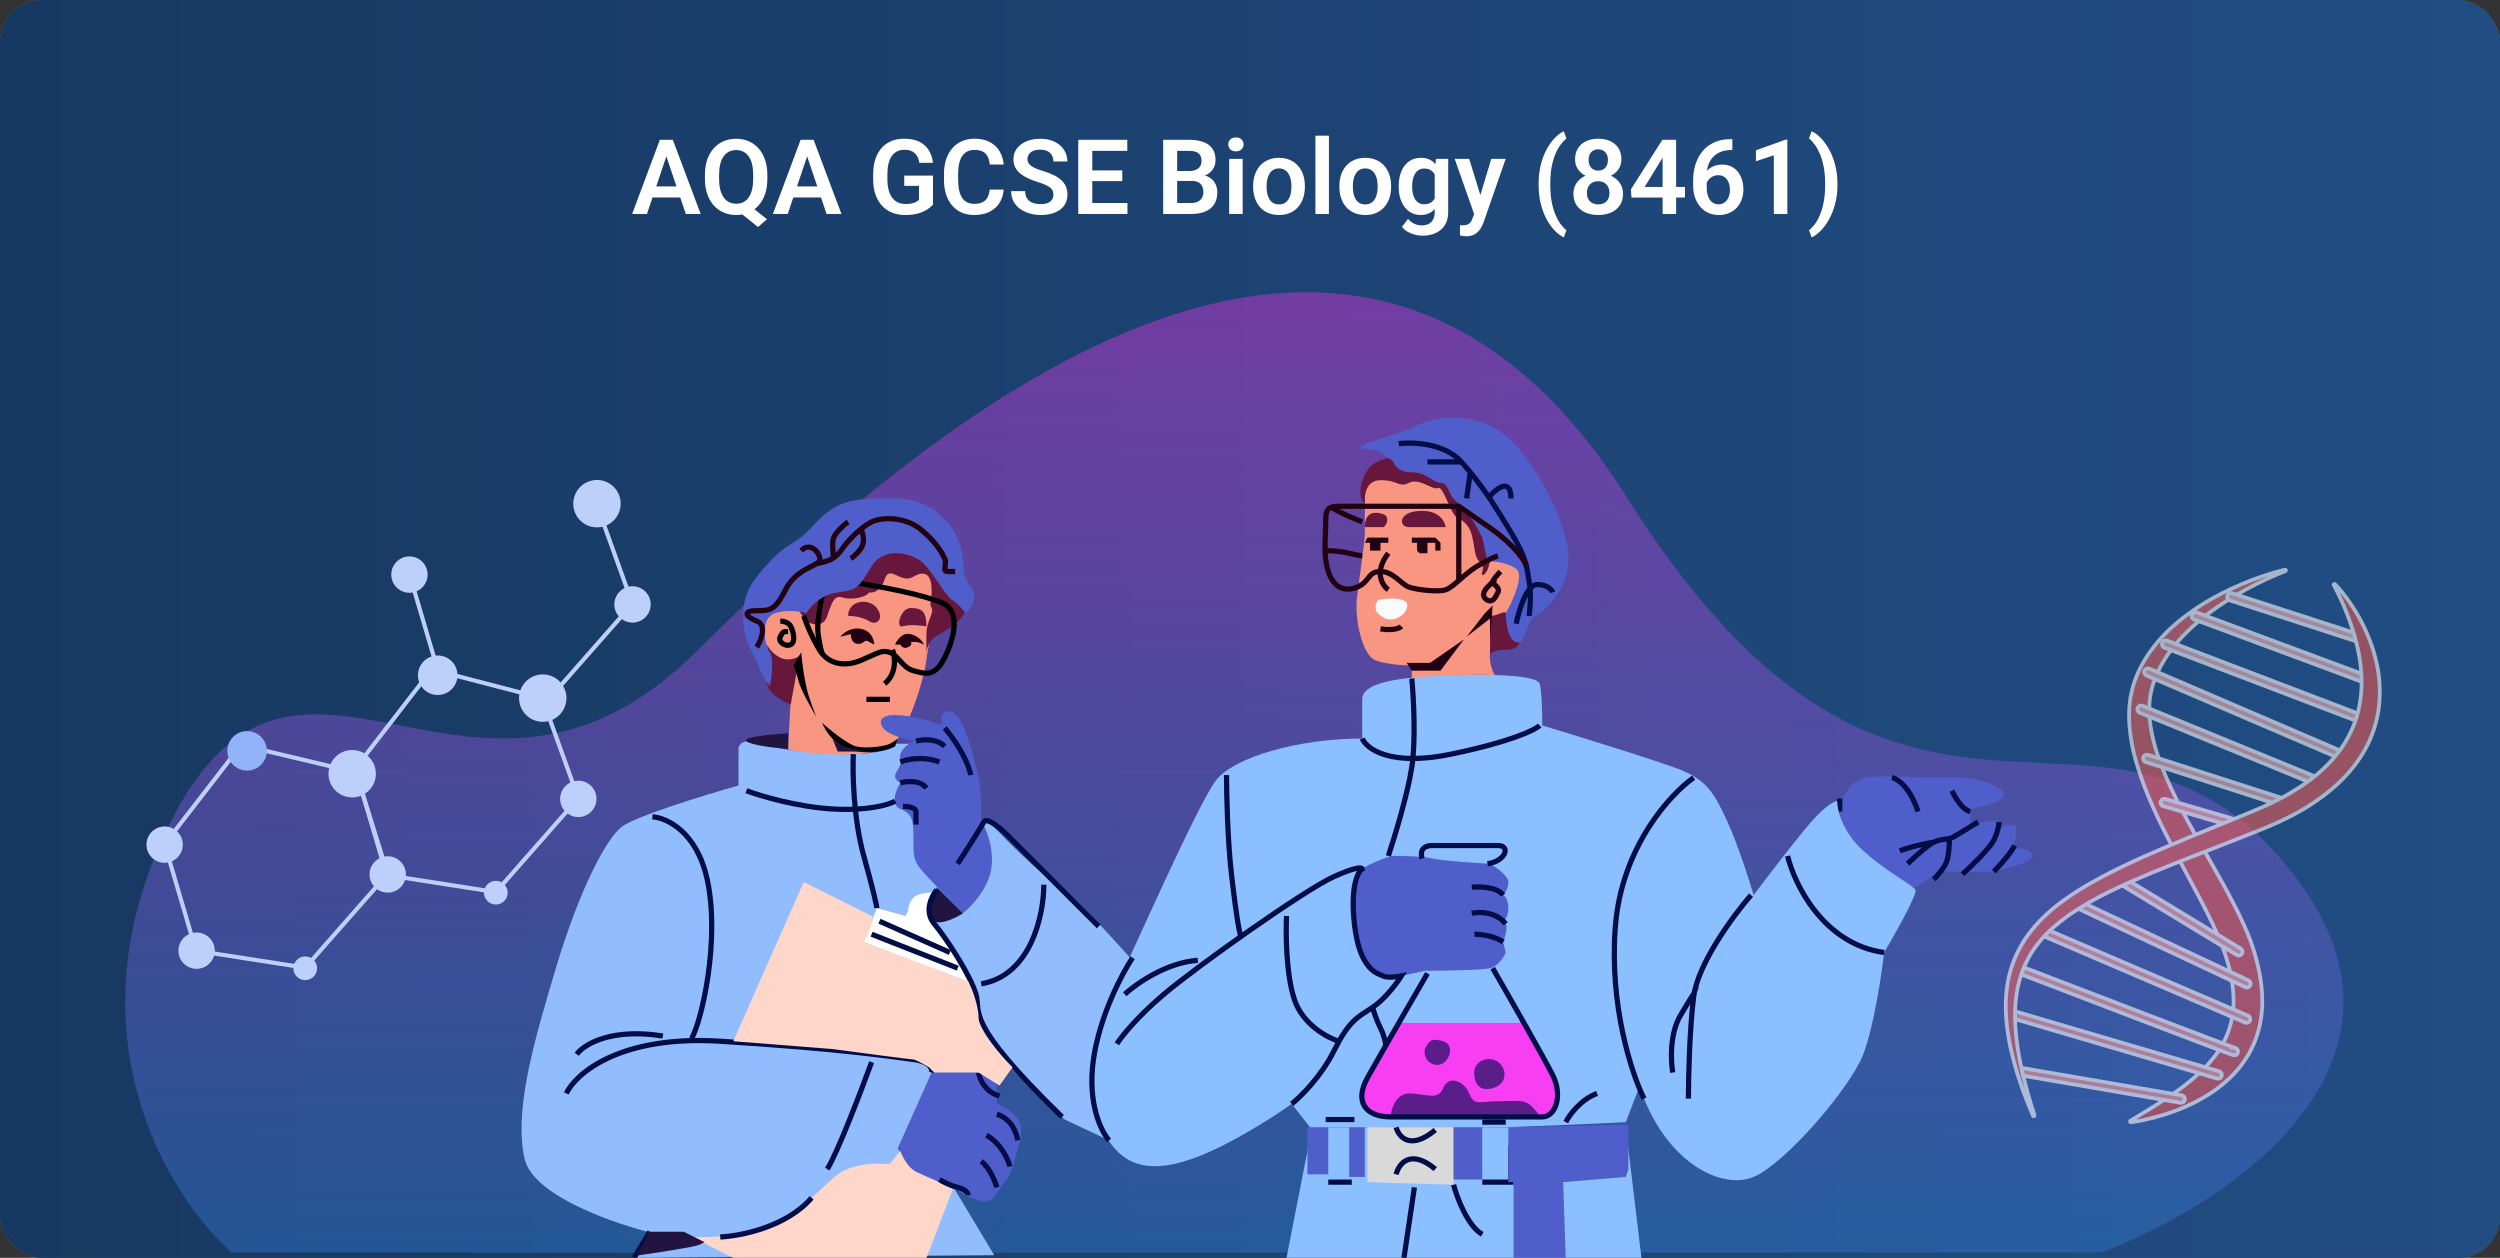 <svg xmlns="http://www.w3.org/2000/svg" width="479" height="241" viewBox="0 0 479 241" fill="none"><rect x="0" y="0" width="479" height="241" fill="#333333" stroke="none"/><g clip-path="url(#clip0_6822_9998)"><rect width="479" height="241" rx="8" fill="#85CD5E"></rect><rect width="479" height="241" rx="8" fill="url(#paint0_linear_6822_9998)"></rect><rect width="479" height="241" rx="8" fill="url(#paint1_linear_6822_9998)"></rect><path d="M128.012 28.939L123.959 41H121.117L126.43 26.781H128.246L128.012 28.939ZM131.4 41L127.328 28.939L127.084 26.781H128.91L134.252 41H131.4ZM131.215 35.717V37.836H123.588V35.717H131.215ZM143.168 38.998L146.957 42.006L145.238 43.5L141.508 40.512L143.168 38.998ZM147.025 33.529V34.262C147.025 35.336 146.882 36.303 146.596 37.162C146.309 38.015 145.899 38.741 145.365 39.34C144.838 39.939 144.21 40.398 143.48 40.717C142.751 41.036 141.944 41.195 141.059 41.195C140.18 41.195 139.372 41.036 138.637 40.717C137.908 40.398 137.276 39.939 136.742 39.34C136.208 38.741 135.795 38.015 135.502 37.162C135.209 36.303 135.062 35.336 135.062 34.262V33.529C135.062 32.449 135.206 31.482 135.492 30.629C135.785 29.776 136.195 29.05 136.723 28.451C137.257 27.846 137.888 27.384 138.617 27.064C139.353 26.745 140.16 26.586 141.039 26.586C141.924 26.586 142.732 26.745 143.461 27.064C144.197 27.384 144.828 27.846 145.355 28.451C145.889 29.05 146.299 29.776 146.586 30.629C146.879 31.482 147.025 32.449 147.025 33.529ZM144.311 34.262V33.51C144.311 32.735 144.239 32.055 144.096 31.469C143.952 30.876 143.738 30.378 143.451 29.975C143.171 29.571 142.829 29.268 142.426 29.066C142.022 28.858 141.56 28.754 141.039 28.754C140.525 28.754 140.066 28.858 139.662 29.066C139.258 29.268 138.917 29.571 138.637 29.975C138.357 30.378 138.142 30.876 137.992 31.469C137.849 32.055 137.777 32.735 137.777 33.51V34.262C137.777 35.03 137.849 35.71 137.992 36.303C138.142 36.895 138.357 37.397 138.637 37.807C138.923 38.21 139.268 38.516 139.672 38.725C140.082 38.933 140.544 39.037 141.059 39.037C141.579 39.037 142.042 38.933 142.445 38.725C142.849 38.516 143.188 38.21 143.461 37.807C143.741 37.397 143.952 36.895 144.096 36.303C144.239 35.71 144.311 35.03 144.311 34.262ZM154.984 28.939L150.932 41H148.09L153.402 26.781H155.219L154.984 28.939ZM158.373 41L154.301 28.939L154.057 26.781H155.883L161.225 41H158.373ZM158.188 35.717V37.836H150.561V35.717H158.188ZM178.764 33.647V39.184C178.555 39.45 178.227 39.74 177.777 40.053C177.335 40.365 176.755 40.635 176.039 40.863C175.323 41.085 174.444 41.195 173.402 41.195C172.497 41.195 171.671 41.046 170.922 40.746C170.173 40.44 169.529 39.994 168.988 39.408C168.448 38.822 168.031 38.106 167.738 37.26C167.445 36.413 167.299 35.447 167.299 34.359V33.422C167.299 32.335 167.436 31.368 167.709 30.521C167.989 29.675 168.386 28.959 168.9 28.373C169.421 27.787 170.043 27.341 170.766 27.035C171.495 26.729 172.309 26.576 173.207 26.576C174.411 26.576 175.401 26.775 176.176 27.172C176.957 27.569 177.556 28.116 177.973 28.812C178.389 29.503 178.65 30.297 178.754 31.195H176.137C176.065 30.701 175.922 30.268 175.707 29.896C175.492 29.519 175.186 29.226 174.789 29.018C174.398 28.803 173.891 28.695 173.266 28.695C172.738 28.695 172.273 28.799 171.869 29.008C171.465 29.216 171.127 29.519 170.854 29.916C170.58 30.313 170.372 30.805 170.229 31.391C170.092 31.977 170.023 32.647 170.023 33.402V34.359C170.023 35.121 170.102 35.798 170.258 36.391C170.414 36.977 170.639 37.471 170.932 37.875C171.231 38.272 171.599 38.575 172.035 38.783C172.478 38.985 172.979 39.086 173.539 39.086C174.047 39.086 174.467 39.044 174.799 38.959C175.137 38.868 175.408 38.76 175.609 38.637C175.811 38.513 175.967 38.393 176.078 38.275V35.609H173.256V33.647H178.764ZM189.623 36.322H192.309C192.237 37.273 191.973 38.116 191.518 38.852C191.062 39.581 190.427 40.154 189.613 40.57C188.799 40.987 187.813 41.195 186.654 41.195C185.762 41.195 184.958 41.039 184.242 40.727C183.533 40.408 182.924 39.955 182.416 39.369C181.915 38.777 181.531 38.067 181.264 37.24C180.997 36.407 180.863 35.473 180.863 34.438V33.353C180.863 32.318 181 31.384 181.273 30.551C181.547 29.717 181.938 29.008 182.445 28.422C182.96 27.829 183.575 27.374 184.291 27.055C185.014 26.736 185.821 26.576 186.713 26.576C187.872 26.576 188.852 26.791 189.652 27.221C190.453 27.644 191.075 28.227 191.518 28.969C191.96 29.711 192.227 30.564 192.318 31.527H189.633C189.581 30.928 189.451 30.421 189.242 30.004C189.04 29.587 188.734 29.271 188.324 29.057C187.921 28.835 187.383 28.725 186.713 28.725C186.192 28.725 185.733 28.822 185.336 29.018C184.945 29.213 184.62 29.506 184.359 29.896C184.099 30.281 183.904 30.762 183.773 31.342C183.643 31.915 183.578 32.579 183.578 33.334V34.438C183.578 35.16 183.637 35.808 183.754 36.381C183.871 36.954 184.053 37.439 184.301 37.836C184.548 38.233 184.867 38.536 185.258 38.744C185.648 38.953 186.114 39.057 186.654 39.057C187.312 39.057 187.846 38.953 188.256 38.744C188.673 38.536 188.988 38.23 189.203 37.826C189.424 37.422 189.564 36.921 189.623 36.322ZM201.83 37.309C201.83 37.035 201.788 36.791 201.703 36.576C201.625 36.355 201.479 36.156 201.264 35.98C201.055 35.798 200.759 35.622 200.375 35.453C199.997 35.277 199.509 35.095 198.91 34.906C198.246 34.698 197.628 34.464 197.055 34.203C196.482 33.943 195.977 33.64 195.541 33.295C195.111 32.95 194.776 32.553 194.535 32.103C194.294 31.648 194.174 31.12 194.174 30.521C194.174 29.936 194.298 29.402 194.545 28.92C194.799 28.438 195.157 28.025 195.619 27.68C196.081 27.328 196.625 27.058 197.25 26.869C197.882 26.68 198.578 26.586 199.34 26.586C200.395 26.586 201.306 26.778 202.074 27.162C202.849 27.546 203.448 28.067 203.871 28.725C204.294 29.382 204.506 30.121 204.506 30.941H201.83C201.83 30.499 201.736 30.108 201.547 29.77C201.365 29.431 201.085 29.164 200.707 28.969C200.336 28.773 199.867 28.676 199.301 28.676C198.754 28.676 198.298 28.757 197.934 28.92C197.576 29.083 197.305 29.304 197.123 29.584C196.947 29.864 196.859 30.176 196.859 30.521C196.859 30.782 196.921 31.016 197.045 31.225C197.169 31.426 197.354 31.619 197.602 31.801C197.849 31.977 198.155 32.143 198.52 32.299C198.891 32.449 199.32 32.598 199.809 32.748C200.59 32.982 201.273 33.243 201.859 33.529C202.452 33.816 202.943 34.141 203.334 34.506C203.731 34.87 204.027 35.281 204.223 35.736C204.424 36.192 204.525 36.71 204.525 37.289C204.525 37.901 204.405 38.448 204.164 38.93C203.923 39.411 203.578 39.822 203.129 40.16C202.68 40.499 202.139 40.756 201.508 40.932C200.883 41.107 200.183 41.195 199.408 41.195C198.718 41.195 198.035 41.104 197.357 40.922C196.687 40.733 196.078 40.453 195.531 40.082C194.984 39.704 194.548 39.229 194.223 38.656C193.897 38.077 193.734 37.4 193.734 36.625H196.43C196.43 37.074 196.501 37.458 196.645 37.777C196.794 38.09 197.003 38.347 197.27 38.549C197.543 38.744 197.862 38.887 198.227 38.978C198.591 39.07 198.985 39.115 199.408 39.115C199.955 39.115 200.404 39.04 200.756 38.891C201.114 38.734 201.381 38.52 201.557 38.246C201.739 37.973 201.83 37.66 201.83 37.309ZM216.02 38.891V41H208.461V38.891H216.02ZM209.281 26.781V41H206.596V26.781H209.281ZM215.033 32.65V34.711H208.461V32.65H215.033ZM215.99 26.781V28.9H208.461V26.781H215.99ZM228.314 34.662H224.682L224.662 32.768H227.777C228.311 32.768 228.757 32.693 229.115 32.543C229.473 32.393 229.743 32.175 229.926 31.889C230.115 31.602 230.209 31.254 230.209 30.844C230.209 30.388 230.121 30.017 229.945 29.73C229.776 29.444 229.509 29.236 229.145 29.105C228.78 28.969 228.318 28.9 227.758 28.9H225.551V41H222.865V26.781H227.758C228.565 26.781 229.285 26.859 229.916 27.016C230.554 27.165 231.094 27.4 231.537 27.719C231.98 28.038 232.315 28.438 232.543 28.92C232.777 29.402 232.895 29.975 232.895 30.639C232.895 31.225 232.758 31.765 232.484 32.26C232.217 32.748 231.804 33.145 231.244 33.451C230.691 33.757 229.988 33.933 229.135 33.978L228.314 34.662ZM228.197 41H223.891L225.014 38.891H228.197C228.731 38.891 229.171 38.803 229.516 38.627C229.867 38.451 230.128 38.21 230.297 37.904C230.473 37.592 230.561 37.234 230.561 36.83C230.561 36.387 230.482 36.003 230.326 35.678C230.176 35.352 229.936 35.102 229.604 34.926C229.278 34.75 228.848 34.662 228.314 34.662H225.521L225.541 32.768H229.096L229.711 33.5C230.531 33.507 231.199 33.669 231.713 33.988C232.234 34.307 232.618 34.717 232.865 35.219C233.113 35.72 233.236 36.26 233.236 36.84C233.236 37.751 233.038 38.516 232.641 39.135C232.25 39.753 231.677 40.219 230.922 40.531C230.173 40.844 229.265 41 228.197 41ZM238.1 30.434V41H235.512V30.434H238.1ZM235.336 27.67C235.336 27.286 235.466 26.967 235.727 26.713C235.993 26.459 236.352 26.332 236.801 26.332C237.25 26.332 237.605 26.459 237.865 26.713C238.132 26.967 238.266 27.286 238.266 27.67C238.266 28.047 238.132 28.363 237.865 28.617C237.605 28.871 237.25 28.998 236.801 28.998C236.352 28.998 235.993 28.871 235.727 28.617C235.466 28.363 235.336 28.047 235.336 27.67ZM240.102 35.824V35.619C240.102 34.844 240.212 34.132 240.434 33.48C240.655 32.823 240.977 32.253 241.4 31.771C241.824 31.29 242.341 30.915 242.953 30.648C243.565 30.375 244.262 30.238 245.043 30.238C245.837 30.238 246.54 30.375 247.152 30.648C247.771 30.915 248.292 31.29 248.715 31.771C249.138 32.253 249.46 32.823 249.682 33.48C249.903 34.132 250.014 34.844 250.014 35.619V35.824C250.014 36.592 249.903 37.305 249.682 37.963C249.46 38.614 249.138 39.184 248.715 39.672C248.292 40.154 247.774 40.528 247.162 40.795C246.55 41.062 245.85 41.195 245.062 41.195C244.281 41.195 243.581 41.062 242.963 40.795C242.344 40.528 241.824 40.154 241.4 39.672C240.977 39.184 240.655 38.614 240.434 37.963C240.212 37.305 240.102 36.592 240.102 35.824ZM242.68 35.619V35.824C242.68 36.286 242.725 36.719 242.816 37.123C242.908 37.527 243.048 37.882 243.236 38.188C243.425 38.493 243.669 38.734 243.969 38.91C244.275 39.079 244.639 39.164 245.062 39.164C245.479 39.164 245.837 39.079 246.137 38.91C246.436 38.734 246.68 38.493 246.869 38.188C247.064 37.882 247.208 37.527 247.299 37.123C247.39 36.719 247.436 36.286 247.436 35.824V35.619C247.436 35.163 247.39 34.737 247.299 34.34C247.208 33.936 247.064 33.581 246.869 33.275C246.68 32.963 246.433 32.719 246.127 32.543C245.827 32.361 245.466 32.27 245.043 32.27C244.626 32.27 244.268 32.361 243.969 32.543C243.669 32.719 243.425 32.963 243.236 33.275C243.048 33.581 242.908 33.936 242.816 34.34C242.725 34.737 242.68 35.163 242.68 35.619ZM254.623 26V41H252.035V26H254.623ZM256.625 35.824V35.619C256.625 34.844 256.736 34.132 256.957 33.48C257.178 32.823 257.501 32.253 257.924 31.771C258.347 31.29 258.865 30.915 259.477 30.648C260.089 30.375 260.785 30.238 261.566 30.238C262.361 30.238 263.064 30.375 263.676 30.648C264.294 30.915 264.815 31.29 265.238 31.771C265.661 32.253 265.984 32.823 266.205 33.48C266.426 34.132 266.537 34.844 266.537 35.619V35.824C266.537 36.592 266.426 37.305 266.205 37.963C265.984 38.614 265.661 39.184 265.238 39.672C264.815 40.154 264.298 40.528 263.686 40.795C263.074 41.062 262.374 41.195 261.586 41.195C260.805 41.195 260.105 41.062 259.486 40.795C258.868 40.528 258.347 40.154 257.924 39.672C257.501 39.184 257.178 38.614 256.957 37.963C256.736 37.305 256.625 36.592 256.625 35.824ZM259.203 35.619V35.824C259.203 36.286 259.249 36.719 259.34 37.123C259.431 37.527 259.571 37.882 259.76 38.188C259.949 38.493 260.193 38.734 260.492 38.91C260.798 39.079 261.163 39.164 261.586 39.164C262.003 39.164 262.361 39.079 262.66 38.91C262.96 38.734 263.204 38.493 263.393 38.188C263.588 37.882 263.731 37.527 263.822 37.123C263.913 36.719 263.959 36.286 263.959 35.824V35.619C263.959 35.163 263.913 34.737 263.822 34.34C263.731 33.936 263.588 33.581 263.393 33.275C263.204 32.963 262.956 32.719 262.65 32.543C262.351 32.361 261.99 32.27 261.566 32.27C261.15 32.27 260.792 32.361 260.492 32.543C260.193 32.719 259.949 32.963 259.76 33.275C259.571 33.581 259.431 33.936 259.34 34.34C259.249 34.737 259.203 35.163 259.203 35.619ZM275.131 30.434H277.475V40.678C277.475 41.635 277.266 42.445 276.85 43.109C276.439 43.78 275.863 44.288 275.121 44.633C274.379 44.984 273.516 45.16 272.533 45.16C272.11 45.16 271.651 45.102 271.156 44.984C270.668 44.867 270.196 44.682 269.74 44.428C269.291 44.18 268.917 43.858 268.617 43.461L269.779 41.938C270.131 42.348 270.528 42.657 270.971 42.865C271.413 43.08 271.892 43.188 272.406 43.188C272.927 43.188 273.37 43.09 273.734 42.895C274.105 42.706 274.389 42.426 274.584 42.055C274.786 41.69 274.887 41.241 274.887 40.707V32.846L275.131 30.434ZM267.992 35.844V35.639C267.992 34.831 268.09 34.099 268.285 33.441C268.48 32.777 268.76 32.208 269.125 31.732C269.496 31.257 269.942 30.889 270.463 30.629C270.99 30.369 271.583 30.238 272.24 30.238C272.937 30.238 273.523 30.365 273.998 30.619C274.48 30.873 274.877 31.234 275.189 31.703C275.508 32.172 275.756 32.728 275.932 33.373C276.114 34.011 276.254 34.714 276.352 35.482V36.039C276.26 36.788 276.114 37.475 275.912 38.1C275.717 38.725 275.456 39.272 275.131 39.74C274.805 40.203 274.402 40.56 273.92 40.815C273.438 41.068 272.872 41.195 272.221 41.195C271.57 41.195 270.984 41.062 270.463 40.795C269.942 40.528 269.496 40.154 269.125 39.672C268.76 39.19 268.48 38.624 268.285 37.973C268.09 37.322 267.992 36.612 267.992 35.844ZM270.57 35.639V35.844C270.57 36.3 270.616 36.726 270.707 37.123C270.798 37.52 270.938 37.872 271.127 38.178C271.316 38.477 271.553 38.712 271.84 38.881C272.126 39.05 272.468 39.135 272.865 39.135C273.399 39.135 273.835 39.024 274.174 38.803C274.519 38.575 274.779 38.266 274.955 37.875C275.137 37.478 275.255 37.032 275.307 36.537V35.004C275.274 34.613 275.202 34.252 275.092 33.92C274.988 33.588 274.841 33.301 274.652 33.06C274.464 32.82 274.223 32.631 273.93 32.494C273.637 32.357 273.288 32.289 272.885 32.289C272.494 32.289 272.152 32.377 271.859 32.553C271.566 32.722 271.326 32.96 271.137 33.266C270.948 33.572 270.805 33.926 270.707 34.33C270.616 34.734 270.57 35.17 270.57 35.639ZM282.895 39.828L285.727 30.434H288.49L284.252 42.602C284.154 42.862 284.027 43.145 283.871 43.451C283.721 43.757 283.52 44.047 283.266 44.32C283.012 44.6 282.693 44.828 282.309 45.004C281.931 45.18 281.472 45.268 280.932 45.268C280.697 45.268 280.489 45.251 280.307 45.219C280.124 45.186 279.932 45.144 279.73 45.092V43.158C279.796 43.165 279.87 43.168 279.955 43.168C280.046 43.175 280.124 43.178 280.189 43.178C280.567 43.178 280.88 43.132 281.127 43.041C281.374 42.956 281.573 42.816 281.723 42.621C281.879 42.432 282.009 42.185 282.113 41.879L282.895 39.828ZM281.498 30.434L283.891 38.217L284.311 40.941L282.533 41.264L278.715 30.434H281.498ZM294.799 35.404V35.219C294.799 33.839 294.945 32.585 295.238 31.459C295.538 30.326 295.928 29.333 296.41 28.48C296.892 27.628 297.413 26.921 297.973 26.361C298.539 25.795 299.089 25.388 299.623 25.141L300.131 26.557C299.76 26.837 299.389 27.221 299.018 27.709C298.653 28.191 298.321 28.787 298.021 29.496C297.722 30.206 297.481 31.033 297.299 31.977C297.123 32.921 297.035 33.995 297.035 35.199V35.424C297.035 36.628 297.123 37.706 297.299 38.656C297.481 39.6 297.722 40.427 298.021 41.137C298.321 41.846 298.653 42.449 299.018 42.943C299.389 43.438 299.76 43.829 300.131 44.115L299.623 45.492C299.089 45.238 298.539 44.831 297.973 44.272C297.413 43.712 296.892 43.005 296.41 42.152C295.928 41.3 295.538 40.31 295.238 39.184C294.945 38.051 294.799 36.791 294.799 35.404ZM310.971 37.113C310.971 37.999 310.762 38.747 310.346 39.359C309.936 39.965 309.372 40.424 308.656 40.736C307.947 41.042 307.139 41.195 306.234 41.195C305.336 41.195 304.525 41.042 303.803 40.736C303.087 40.424 302.517 39.965 302.094 39.359C301.677 38.747 301.469 37.999 301.469 37.113C301.469 36.521 301.586 35.984 301.82 35.502C302.061 35.02 302.393 34.607 302.816 34.262C303.24 33.91 303.741 33.643 304.32 33.461C304.9 33.272 305.531 33.178 306.215 33.178C307.126 33.178 307.94 33.344 308.656 33.676C309.379 34.001 309.945 34.46 310.355 35.053C310.766 35.639 310.971 36.325 310.971 37.113ZM308.373 36.957C308.373 36.501 308.282 36.107 308.1 35.775C307.924 35.437 307.673 35.176 307.348 34.994C307.022 34.812 306.645 34.721 306.215 34.721C305.779 34.721 305.398 34.812 305.072 34.994C304.753 35.176 304.503 35.437 304.32 35.775C304.145 36.107 304.057 36.501 304.057 36.957C304.057 37.419 304.145 37.816 304.32 38.148C304.503 38.474 304.757 38.725 305.082 38.9C305.408 39.076 305.792 39.164 306.234 39.164C306.677 39.164 307.058 39.076 307.377 38.9C307.696 38.725 307.94 38.474 308.109 38.148C308.285 37.816 308.373 37.419 308.373 36.957ZM310.658 30.531C310.658 31.247 310.469 31.885 310.092 32.445C309.714 32.999 309.19 33.432 308.52 33.744C307.855 34.057 307.094 34.213 306.234 34.213C305.375 34.213 304.607 34.057 303.93 33.744C303.259 33.432 302.732 32.999 302.348 32.445C301.97 31.885 301.781 31.247 301.781 30.531C301.781 29.685 301.973 28.969 302.357 28.383C302.742 27.79 303.266 27.341 303.93 27.035C304.6 26.729 305.362 26.576 306.215 26.576C307.081 26.576 307.849 26.729 308.52 27.035C309.19 27.341 309.714 27.79 310.092 28.383C310.469 28.969 310.658 29.685 310.658 30.531ZM308.08 30.639C308.08 30.235 308.005 29.884 307.855 29.584C307.706 29.278 307.491 29.04 307.211 28.871C306.938 28.702 306.605 28.617 306.215 28.617C305.837 28.617 305.512 28.699 305.238 28.861C304.965 29.024 304.753 29.259 304.604 29.564C304.454 29.864 304.379 30.222 304.379 30.639C304.379 31.049 304.454 31.407 304.604 31.713C304.753 32.019 304.965 32.26 305.238 32.435C305.518 32.605 305.85 32.69 306.234 32.69C306.618 32.69 306.947 32.605 307.221 32.435C307.494 32.26 307.706 32.019 307.855 31.713C308.005 31.407 308.08 31.049 308.08 30.639ZM322.836 35.815V37.846H312.592L312.484 36.283L318.51 26.781H320.57L318.344 30.561L315.111 35.815H322.836ZM321.146 26.781V41H318.559V26.781H321.146ZM331.566 26.664H331.918V28.744H331.752C330.964 28.744 330.271 28.865 329.672 29.105C329.079 29.346 328.585 29.685 328.188 30.121C327.797 30.551 327.501 31.062 327.299 31.654C327.097 32.24 326.996 32.882 326.996 33.578V35.883C326.996 36.423 327.051 36.898 327.162 37.309C327.279 37.712 327.439 38.054 327.641 38.334C327.849 38.607 328.09 38.812 328.363 38.949C328.643 39.086 328.949 39.154 329.281 39.154C329.613 39.154 329.913 39.086 330.18 38.949C330.447 38.812 330.674 38.62 330.863 38.373C331.059 38.119 331.205 37.823 331.303 37.484C331.407 37.146 331.459 36.775 331.459 36.371C331.459 35.974 331.41 35.606 331.312 35.268C331.215 34.929 331.072 34.633 330.883 34.379C330.694 34.118 330.46 33.92 330.18 33.783C329.906 33.64 329.594 33.568 329.242 33.568C328.786 33.568 328.38 33.676 328.021 33.891C327.663 34.099 327.38 34.372 327.172 34.711C326.964 35.05 326.85 35.408 326.83 35.785L325.961 35.355C325.993 34.802 326.111 34.294 326.312 33.832C326.521 33.37 326.798 32.966 327.143 32.621C327.494 32.276 327.908 32.009 328.383 31.82C328.865 31.631 329.398 31.537 329.984 31.537C330.661 31.537 331.254 31.667 331.762 31.928C332.27 32.182 332.689 32.53 333.021 32.973C333.36 33.415 333.614 33.926 333.783 34.506C333.952 35.079 334.037 35.684 334.037 36.322C334.037 37.006 333.926 37.644 333.705 38.236C333.49 38.829 333.178 39.346 332.768 39.789C332.357 40.232 331.863 40.577 331.283 40.824C330.704 41.072 330.053 41.195 329.33 41.195C328.568 41.195 327.885 41.052 327.279 40.766C326.68 40.479 326.166 40.082 325.736 39.574C325.307 39.066 324.978 38.474 324.75 37.797C324.522 37.12 324.408 36.387 324.408 35.6V34.565C324.408 33.451 324.561 32.416 324.867 31.459C325.173 30.502 325.626 29.665 326.225 28.949C326.83 28.227 327.579 27.667 328.471 27.27C329.363 26.866 330.395 26.664 331.566 26.664ZM342.455 26.742V41H339.867V29.76L336.439 30.893V28.803L342.162 26.742H342.455ZM352.055 35.219V35.404C352.055 36.758 351.902 37.999 351.596 39.125C351.296 40.251 350.899 41.244 350.404 42.103C349.916 42.963 349.382 43.679 348.803 44.252C348.23 44.825 347.667 45.238 347.113 45.492L346.605 44.115C346.977 43.835 347.344 43.451 347.709 42.963C348.074 42.475 348.406 41.872 348.705 41.156C349.011 40.44 349.252 39.607 349.428 38.656C349.61 37.706 349.701 36.628 349.701 35.424V35.199C349.701 33.995 349.607 32.917 349.418 31.967C349.236 31.016 348.992 30.186 348.686 29.477C348.38 28.76 348.044 28.158 347.68 27.67C347.315 27.175 346.957 26.791 346.605 26.518L347.113 25.141C347.667 25.388 348.23 25.801 348.803 26.381C349.382 26.954 349.916 27.673 350.404 28.539C350.899 29.398 351.296 30.391 351.596 31.518C351.902 32.637 352.055 33.871 352.055 35.219Z" fill="white"></path><path d="M32.393 158.072C12.712 197.849 32.211 229.265 44.42 240H402.501C426.737 230.96 467.994 203.726 439.129 167.112C403.047 121.346 364.779 179.543 311.75 95.355C258.722 11.167 176.718 81.794 133.53 124.736C90.342 167.677 56.994 108.35 32.393 158.072Z" fill="url(#paint2_linear_6822_9998)" fill-opacity="0.48"></path><path d="M246.5 241L251 218V216H311.5L314.5 241H246.5Z" fill="#8CBFFF"></path><g opacity="0.59" clip-path="url(#clip1_6822_9998)"><path d="M437.8 109.145C436.401 109.471 435.036 109.89 433.677 110.345C432.319 110.799 430.974 111.3 429.653 111.861C427.01 112.979 424.417 114.256 421.962 115.8C420.736 116.572 419.543 117.405 418.383 118.292C417.235 119.196 416.122 120.154 415.071 121.193C412.991 123.285 411.153 125.703 409.853 128.46L409.606 128.974L409.393 129.505C409.255 129.862 409.102 130.209 408.977 130.576C408.753 131.321 408.494 132.066 408.363 132.833L408.245 133.406L408.187 133.692L408.152 133.98L408.013 135.134C407.964 135.52 407.969 135.902 407.947 136.287C407.934 136.671 407.909 137.058 407.931 137.437C407.992 140.498 408.55 143.475 409.39 146.307C410.227 149.145 411.289 151.875 412.458 154.53C413.64 157.179 414.927 159.756 416.242 162.297C418.88 167.368 421.693 172.3 424.06 177.26C424.651 178.5 425.195 179.743 425.679 180.983L426.032 181.912L426.344 182.838C426.453 183.142 426.547 183.46 426.641 183.779C426.733 184.096 426.839 184.413 426.916 184.731C427.612 187.272 428.017 189.835 427.949 192.304C427.902 193.536 427.754 194.742 427.472 195.907C427.18 197.068 426.795 198.202 426.257 199.282C425.217 201.46 423.622 203.434 421.754 205.258C420.807 206.157 419.792 207.024 418.728 207.855L417.916 208.469C417.646 208.676 417.372 208.879 417.088 209.071L416.249 209.67C415.967 209.868 415.676 210.054 415.388 210.247C414.818 210.642 414.23 211.015 413.639 211.391C413.057 211.784 412.445 212.128 411.851 212.514L410.03 213.623C409.418 213.991 408.8 214.352 408.19 214.747L408.187 214.749C408.119 214.794 408.1 214.885 408.145 214.953C408.178 215.003 408.236 215.027 408.291 215.019C409.012 214.918 409.727 214.788 410.443 214.654C411.151 214.498 411.865 214.347 412.569 214.163C413.977 213.794 415.377 213.37 416.752 212.85C418.135 212.349 419.479 211.728 420.815 211.061C422.129 210.353 423.433 209.588 424.664 208.682C425.901 207.78 427.065 206.749 428.149 205.606C428.415 205.314 428.67 205.012 428.931 204.714L429.662 203.77C430.127 203.121 430.585 202.458 430.966 201.745C432.561 198.929 433.375 195.657 433.445 192.488C433.516 189.31 432.987 186.239 432.18 183.336C432.087 182.968 431.969 182.613 431.862 182.253C431.754 181.894 431.646 181.535 431.514 181.173L431.132 180.094L430.716 179.044C430.151 177.656 429.537 176.312 428.892 175.003C427.605 172.38 426.223 169.858 424.817 167.379L420.639 159.993C419.267 157.543 417.939 155.088 416.729 152.601C415.516 150.118 414.411 147.604 413.54 145.048C412.656 142.496 412.029 139.897 411.846 137.315C411.807 136.99 411.816 136.671 411.809 136.351C411.811 136.031 411.781 135.706 411.804 135.389L411.86 134.437L411.873 134.199L411.908 133.965L411.975 133.496C412.038 132.863 412.217 132.263 412.354 131.648C412.438 131.342 412.552 131.036 412.649 130.728L412.8 130.267L412.985 129.816C413.441 128.599 414.073 127.44 414.761 126.31C415.452 125.177 416.285 124.124 417.142 123.082C418.021 122.056 418.976 121.083 419.978 120.148C420.996 119.23 422.057 118.347 423.165 117.515C424.28 116.693 425.423 115.898 426.596 115.14C427.775 114.389 428.983 113.678 430.217 113.007C432.688 111.671 435.241 110.438 437.882 109.422L437.886 109.421C437.961 109.391 437.997 109.308 437.968 109.233C437.941 109.165 437.868 109.129 437.799 109.145L437.8 109.145Z" fill="url(#paint3_linear_6822_9998)"></path><path d="M407.845 215.154C407.769 215.04 407.743 214.904 407.77 214.77C407.798 214.637 407.876 214.522 407.994 214.445C408.472 214.136 408.96 213.844 409.431 213.562L411.654 212.212C411.918 212.04 412.186 211.878 412.453 211.714C412.78 211.515 413.118 211.308 413.446 211.087L413.468 211.073C414.038 210.711 414.626 210.337 415.187 209.949C415.292 209.879 415.397 209.809 415.501 209.74C415.683 209.62 415.864 209.5 416.04 209.377L416.887 208.773C417.19 208.568 417.479 208.35 417.698 208.182L418.506 207.571C419.588 206.726 420.597 205.86 421.502 205C423.55 202.999 424.999 201.078 425.934 199.121C426.419 198.146 426.808 197.066 427.122 195.822C427.387 194.728 427.539 193.573 427.588 192.295C427.65 190.038 427.307 187.525 426.566 184.818C426.516 184.612 426.454 184.408 426.388 184.192C426.357 184.088 426.325 183.984 426.295 183.881C426.209 183.591 426.112 183.261 426.002 182.953L425.694 182.041L425.342 181.114C424.879 179.929 424.339 178.685 423.735 177.416C422.2 174.201 420.438 170.923 418.735 167.753C417.807 166.027 416.847 164.242 415.921 162.463C414.841 160.374 413.434 157.602 412.128 154.675C410.811 151.683 409.802 148.979 409.044 146.41C408.122 143.302 407.627 140.286 407.571 137.46C407.552 137.143 407.564 136.827 407.576 136.52L407.586 136.267C407.593 136.142 407.597 136.018 407.601 135.894C407.61 135.633 407.619 135.364 407.654 135.092L407.828 133.649L408.007 132.774C408.115 132.141 408.306 131.525 408.491 130.928C408.538 130.777 408.585 130.625 408.635 130.46C408.721 130.208 408.819 129.966 408.914 129.731C408.961 129.613 409.009 129.495 409.057 129.372L409.28 128.82L409.525 128.307C410.745 125.722 412.524 123.243 414.816 120.938C415.804 119.961 416.897 119.003 418.163 118.006C419.351 117.099 420.565 116.254 421.77 115.495C424.03 114.074 426.563 112.777 429.512 111.53C430.789 110.987 432.114 110.487 433.563 110.003C435.205 109.453 436.486 109.081 437.718 108.794C437.962 108.737 438.215 108.868 438.307 109.1C438.357 109.226 438.355 109.365 438.3 109.489C438.245 109.613 438.145 109.709 438.014 109.759C435.615 110.683 433.122 111.848 430.393 113.324C429.152 113.999 427.941 114.713 426.795 115.443C425.669 116.171 424.521 116.966 423.384 117.803C422.323 118.602 421.259 119.481 420.227 120.413C419.151 121.416 418.232 122.367 417.423 123.312C416.658 124.243 415.782 125.335 415.072 126.497C414.251 127.848 413.712 128.911 413.322 129.954L413.142 130.392L412.997 130.838C412.96 130.954 412.921 131.07 412.882 131.186C412.816 131.379 412.755 131.561 412.709 131.728C412.672 131.896 412.632 132.061 412.592 132.227C412.483 132.674 412.381 133.095 412.336 133.55L412.236 134.236L412.167 135.418C412.154 135.596 412.16 135.782 412.166 135.979C412.17 136.104 412.174 136.229 412.173 136.344C412.175 136.424 412.176 136.503 412.176 136.582C412.178 136.821 412.18 137.047 412.209 137.29C412.378 139.664 412.925 142.163 413.884 144.932C414.659 147.205 415.697 149.661 417.057 152.444C418.102 154.592 419.304 156.866 420.956 159.817L425.134 167.202C426.844 170.214 428.103 172.571 429.219 174.845C429.912 176.249 430.512 177.579 431.055 178.913L431.476 179.975L431.856 181.051C431.984 181.4 432.089 181.747 432.191 182.084L432.211 182.152C432.245 182.263 432.279 182.375 432.313 182.486C432.389 182.733 432.467 182.988 432.531 183.241C433.456 186.568 433.874 189.596 433.809 192.497C433.735 195.83 432.838 199.178 431.288 201.917C430.919 202.606 430.489 203.24 429.951 203.992L429.205 204.952L428.972 205.221C428.789 205.432 428.607 205.642 428.414 205.855C427.308 207.022 426.118 208.071 424.881 208.973C423.799 209.769 422.599 210.512 420.978 211.385C419.364 212.191 418.099 212.748 416.882 213.189C415.622 213.665 414.242 214.099 412.662 214.514C412.062 214.67 411.451 214.804 410.859 214.933L410.511 215.01C409.711 215.16 409.035 215.279 408.341 215.377C408.339 215.378 408.336 215.379 408.333 215.379C408.142 215.401 407.951 215.314 407.845 215.154L407.845 215.154ZM433.792 110.686C432.362 111.165 431.055 111.658 429.794 112.194C426.881 113.425 424.382 114.705 422.155 116.105C420.968 116.853 419.773 117.685 418.607 118.575C417.367 119.552 416.293 120.492 415.327 121.447C413.095 123.692 411.364 126.103 410.179 128.615L409.941 129.108L409.73 129.635C409.682 129.757 409.633 129.878 409.584 129.999C409.488 130.235 409.398 130.458 409.322 130.678C409.276 130.832 409.229 130.986 409.181 131.139C409.002 131.713 408.819 132.307 408.717 132.905L408.543 133.749L408.371 135.178C408.34 135.419 408.332 135.661 408.323 135.916C408.319 136.045 408.315 136.176 408.308 136.297L408.299 136.546C408.287 136.849 408.275 137.134 408.292 137.429C408.348 140.206 408.833 143.158 409.737 146.204C410.486 148.744 411.484 151.42 412.789 154.382C414.086 157.291 415.487 160.051 416.563 162.13C417.486 163.905 418.444 165.687 419.371 167.411C421.079 170.588 422.845 173.874 424.387 177.105C424.999 178.39 425.547 179.65 426.017 180.854L426.375 181.796L426.685 182.716C426.799 183.037 426.9 183.376 426.988 183.678C427.018 183.779 427.048 183.88 427.079 183.981C427.145 184.197 427.212 184.42 427.265 184.636C428.022 187.403 428.374 189.986 428.31 192.317C428.259 193.647 428.1 194.849 427.823 195.994C427.496 197.292 427.09 198.419 426.583 199.436C425.614 201.466 424.117 203.454 422.003 205.518C421.078 206.398 420.051 207.279 418.946 208.142L418.136 208.755C417.91 208.928 417.61 209.155 417.298 209.365L416.457 209.965C416.274 210.094 416.087 210.217 415.9 210.341C415.796 210.409 415.693 210.477 415.594 210.544C415.025 210.938 414.43 211.316 413.855 211.681L413.842 211.689C413.508 211.915 413.163 212.126 412.829 212.33C412.567 212.489 412.306 212.649 412.038 212.822L410.216 213.932L409.802 214.18C409.626 214.285 409.448 214.392 409.27 214.5C409.617 214.441 409.977 214.375 410.365 214.302L410.702 214.228C411.287 214.1 411.891 213.967 412.477 213.815C414.031 213.407 415.387 212.981 416.629 212.511C417.824 212.079 419.065 211.532 420.643 210.745C422.222 209.893 423.396 209.168 424.452 208.391C425.655 207.514 426.811 206.494 427.881 205.365C428.065 205.163 428.243 204.956 428.422 204.75L428.644 204.495L429.368 203.561C429.882 202.844 430.297 202.231 430.652 201.569C432.148 198.925 433.012 195.697 433.083 192.481C433.147 189.651 432.738 186.692 431.83 183.425C431.768 183.182 431.695 182.947 431.619 182.697C431.585 182.584 431.549 182.47 431.516 182.358L431.496 182.291C431.397 181.965 431.295 181.627 431.174 181.294L430.796 180.227L430.382 179.18C429.847 177.865 429.254 176.551 428.568 175.161C427.459 172.901 426.205 170.555 424.502 167.556L420.324 160.169C418.664 157.204 417.455 154.919 416.405 152.759C415.031 149.949 413.983 147.465 413.198 145.166C412.218 142.337 411.658 139.777 411.488 137.358C411.456 137.093 411.453 136.836 411.451 136.588C411.45 136.512 411.45 136.436 411.448 136.349C411.449 136.234 411.445 136.117 411.441 136.001C411.435 135.795 411.428 135.58 411.444 135.37L411.513 134.18L411.616 133.463C411.665 132.975 411.778 132.508 411.887 132.058C411.926 131.896 411.965 131.735 412.006 131.555C412.061 131.352 412.129 131.151 412.194 130.956C412.232 130.845 412.27 130.734 412.306 130.618L412.457 130.156L412.647 129.691C413.05 128.615 413.607 127.515 414.453 126.123C415.187 124.919 416.082 123.805 416.868 122.848C417.7 121.876 418.637 120.907 419.737 119.881C420.789 118.931 421.87 118.038 422.951 117.225C424.103 116.376 425.263 115.573 426.403 114.836C427.566 114.095 428.791 113.373 430.047 112.689C431.609 111.845 433.095 111.101 434.532 110.443C434.293 110.52 434.047 110.602 433.792 110.687L433.792 110.686ZM437.883 109.496C437.883 109.496 437.882 109.496 437.882 109.496L437.882 109.496L437.883 109.496Z" fill="white"></path><path d="M414.42 154.446C414.443 154.455 414.467 154.463 414.491 154.471L429.699 158.901C430.086 159.014 430.489 158.795 430.6 158.413C430.712 158.031 430.488 157.63 430.102 157.517L414.894 153.086C414.508 152.974 414.104 153.192 413.993 153.574C413.888 153.932 414.078 154.306 414.419 154.445L414.42 154.446Z" fill="url(#paint4_linear_6822_9998)"></path><path d="M429.598 159.248L414.389 154.817C414.353 154.806 414.318 154.794 414.284 154.78C413.765 154.569 413.491 154.008 413.647 153.474C413.727 153.198 413.911 152.969 414.164 152.831C414.42 152.691 414.716 152.659 414.998 152.74L430.206 157.171C430.782 157.34 431.116 157.942 430.949 158.514C430.869 158.79 430.685 159.018 430.432 159.157C430.307 159.226 430.173 159.268 430.036 159.285C429.891 159.302 429.743 159.29 429.598 159.248L429.598 159.248ZM414.512 153.464C414.429 153.51 414.368 153.585 414.341 153.676C414.289 153.853 414.382 154.041 414.557 154.112C414.569 154.117 414.582 154.121 414.594 154.125L429.801 158.555C429.897 158.584 429.997 158.573 430.083 158.525C430.166 158.479 430.227 158.405 430.254 158.313C430.309 158.123 430.196 157.922 430.001 157.865L414.793 153.434C414.744 153.42 414.694 153.416 414.644 153.422C414.598 153.427 414.553 153.441 414.511 153.464L414.512 153.464Z" fill="white"></path><path d="M411.075 145.988C411.093 145.995 411.11 146.002 411.128 146.007L436.7 154.24C437.083 154.364 437.493 154.157 437.615 153.778C437.738 153.399 437.525 152.994 437.143 152.868L411.57 144.635C411.187 144.512 410.777 144.719 410.655 145.098C410.538 145.459 410.726 145.846 411.076 145.988L411.075 145.988Z" fill="url(#paint5_linear_6822_9998)"></path><path d="M436.588 154.584L411.015 146.351C410.988 146.342 410.963 146.333 410.939 146.323C410.413 146.11 410.137 145.524 410.31 144.988C410.398 144.714 410.588 144.491 410.846 144.36C411.106 144.227 411.403 144.203 411.682 144.293L437.256 152.526C437.826 152.713 438.142 153.325 437.959 153.889C437.871 154.163 437.681 154.387 437.423 154.518C437.306 154.578 437.181 154.616 437.054 154.631C436.899 154.65 436.741 154.634 436.588 154.585L436.588 154.584ZM411.175 145.001C411.09 145.045 411.028 145.118 410.998 145.208C410.941 145.386 411.034 145.582 411.211 145.654L436.81 153.897C436.905 153.928 437.005 153.92 437.093 153.875C437.178 153.832 437.241 153.758 437.27 153.668C437.331 153.48 437.222 153.275 437.031 153.212L411.458 144.979C411.406 144.963 411.352 144.957 411.3 144.963C411.257 144.968 411.215 144.981 411.175 145.001Z" fill="white"></path><path d="M444.662 150.772C445.047 150.928 445.481 150.758 445.633 150.391C445.785 150.023 445.595 149.597 445.21 149.439L410.55 135.237C410.55 135.237 410.548 135.237 410.547 135.236C410.162 135.08 409.728 135.25 409.576 135.617C409.424 135.985 409.613 136.412 409.999 136.57L444.659 150.771C444.659 150.771 444.661 150.772 444.662 150.772Z" fill="url(#paint6_linear_6822_9998)"></path><path d="M444.543 151.112L409.863 136.903C409.589 136.791 409.374 136.584 409.256 136.318C409.136 136.048 409.131 135.749 409.242 135.48C409.469 134.93 410.116 134.671 410.684 134.902L445.348 149.105C445.621 149.217 445.836 149.425 445.954 149.69C446.074 149.961 446.079 150.259 445.968 150.529C445.815 150.899 445.471 151.137 445.089 151.183C444.909 151.204 444.722 151.183 444.542 151.113L444.543 151.112ZM409.912 135.754C409.876 135.84 409.878 135.936 409.918 136.025C409.96 136.12 410.038 136.194 410.139 136.235L444.783 150.431L444.8 150.437C445 150.519 445.224 150.436 445.3 150.254C445.335 150.168 445.333 150.072 445.294 149.982C445.252 149.888 445.173 149.813 445.074 149.772L410.429 135.576L410.4 135.565C410.203 135.492 409.986 135.575 409.912 135.754L409.912 135.754Z" fill="white"></path><path d="M449.479 145.841C449.846 145.99 450.265 145.822 450.421 145.461C450.579 145.096 450.407 144.671 450.037 144.513L411.85 128.122C411.48 127.96 411.052 128.131 410.894 128.496C410.736 128.862 410.908 129.286 411.278 129.445L449.465 145.835C449.469 145.837 449.474 145.839 449.479 145.841Z" fill="url(#paint7_linear_6822_9998)"></path><path d="M449.344 146.176L411.136 129.777C410.869 129.663 410.662 129.452 410.553 129.184C410.444 128.915 410.448 128.62 410.563 128.354C410.678 128.088 410.891 127.882 411.163 127.776C411.434 127.669 411.731 127.675 411.995 127.791L450.182 144.181C450.449 144.296 450.656 144.507 450.764 144.774C450.873 145.044 450.87 145.339 450.754 145.604C450.597 145.968 450.255 146.203 449.881 146.248C449.704 146.269 449.519 146.247 449.344 146.176ZM411.427 128.448C411.336 128.483 411.266 128.551 411.227 128.64C411.189 128.728 411.189 128.825 411.224 128.914C411.261 129.005 411.331 129.076 411.422 129.115L449.611 145.506L449.617 145.509C449.801 145.582 450.012 145.498 450.09 145.32C450.128 145.233 450.129 145.135 450.093 145.047C450.056 144.956 449.986 144.885 449.895 144.846L411.706 128.453C411.645 128.427 411.58 128.417 411.517 128.425C411.486 128.429 411.456 128.436 411.427 128.448Z" fill="white"></path><path d="M414.697 124.098C414.702 124.1 414.706 124.102 414.711 124.103L453.077 138.737C453.453 138.88 453.874 138.696 454.017 138.324C454.159 137.953 453.968 137.534 453.594 137.391L415.228 122.758C414.852 122.614 414.431 122.799 414.289 123.17C414.148 123.537 414.331 123.949 414.697 124.098Z" fill="url(#paint8_linear_6822_9998)"></path><path d="M452.947 139.075L414.588 124.444L414.558 124.432C414.013 124.211 413.741 123.588 413.95 123.043C414.054 122.773 414.257 122.559 414.524 122.442C414.79 122.325 415.085 122.318 415.357 122.422L453.722 137.055C454.284 137.269 454.567 137.896 454.353 138.453C454.249 138.724 454.045 138.937 453.779 139.055C453.679 139.099 453.573 139.127 453.467 139.14C453.292 139.161 453.115 139.139 452.946 139.075L452.947 139.075ZM414.815 123.102C414.727 123.141 414.66 123.211 414.625 123.3C414.556 123.481 414.649 123.69 414.832 123.764L414.696 124.098L414.84 123.767L453.205 138.401C453.298 138.436 453.398 138.433 453.488 138.394C453.576 138.355 453.643 138.285 453.678 138.196C453.749 138.011 453.653 137.801 453.463 137.729L415.098 123.096C415.041 123.074 414.98 123.066 414.921 123.074C414.885 123.078 414.85 123.088 414.816 123.103L414.815 123.102Z" fill="white"></path><path d="M420.392 118.695C420.399 118.698 420.406 118.701 420.413 118.703L453.929 131.151C454.306 131.291 454.726 131.102 454.864 130.729C455.003 130.357 454.818 129.948 454.433 129.8L420.917 117.353C420.54 117.213 420.121 117.401 419.982 117.774C419.845 118.14 420.029 118.548 420.392 118.695Z" fill="url(#paint9_linear_6822_9998)"></path><path d="M453.801 131.49L420.273 119.037L420.253 119.03C419.704 118.807 419.436 118.201 419.641 117.649C419.742 117.38 419.942 117.165 420.205 117.045C420.471 116.924 420.768 116.913 421.043 117.015L454.563 129.464C455.131 129.683 455.412 130.294 455.202 130.855C455.101 131.127 454.899 131.342 454.633 131.462C454.53 131.508 454.422 131.538 454.313 131.551C454.142 131.571 453.967 131.551 453.801 131.489L453.801 131.49ZM420.506 117.702C420.419 117.741 420.353 117.812 420.32 117.901C420.251 118.084 420.342 118.287 420.527 118.362L420.391 118.696L420.539 118.366L454.054 130.814C454.147 130.848 454.247 130.845 454.336 130.805C454.424 130.765 454.491 130.694 454.524 130.605C454.595 130.415 454.499 130.214 454.305 130.14L420.79 117.692C420.733 117.671 420.674 117.664 420.616 117.671C420.578 117.676 420.541 117.686 420.506 117.702L420.506 117.702Z" fill="white"></path><path d="M427.182 115.016C427.198 115.022 427.214 115.028 427.23 115.034L452.413 123.193C452.785 123.314 453.189 123.105 453.313 122.727C453.437 122.349 453.232 121.943 452.863 121.824L427.681 113.665C427.308 113.544 426.905 113.752 426.781 114.131C426.662 114.492 426.84 114.878 427.182 115.016Z" fill="url(#paint10_linear_6822_9998)"></path><path d="M452.3 123.536L427.118 115.377C427.093 115.369 427.069 115.36 427.045 115.35C426.527 115.14 426.259 114.555 426.436 114.018C426.623 113.452 427.232 113.14 427.793 113.322L452.975 121.481C453.245 121.568 453.464 121.757 453.593 122.011C453.725 122.27 453.747 122.564 453.656 122.84C453.52 123.254 453.157 123.532 452.753 123.58C452.605 123.598 452.451 123.585 452.3 123.536ZM427.124 114.243C427.065 114.421 427.15 114.613 427.318 114.681L452.524 122.849C452.708 122.909 452.907 122.803 452.969 122.614C452.999 122.522 452.992 122.424 452.948 122.337C452.907 122.255 452.837 122.194 452.752 122.166L427.569 114.007C427.521 113.991 427.472 113.987 427.424 113.993C427.291 114.009 427.171 114.103 427.125 114.242L427.124 114.243Z" fill="white"></path><path d="M428.659 183.027C428.985 183.159 429.366 183.043 429.554 182.738C429.763 182.398 429.653 181.954 429.309 181.746L406.125 167.676C405.782 167.466 405.333 167.573 405.124 167.912C404.916 168.251 405.025 168.696 405.369 168.904L428.553 182.974C428.587 182.995 428.623 183.013 428.659 183.027L428.659 183.027Z" fill="url(#paint11_linear_6822_9998)"></path><path d="M428.523 183.362C428.468 183.34 428.415 183.314 428.365 183.283L405.182 169.213C404.932 169.061 404.756 168.822 404.688 168.539C404.62 168.258 404.666 167.969 404.817 167.724C405.13 167.214 405.802 167.055 406.314 167.367L429.498 181.437C429.748 181.59 429.924 181.829 429.992 182.112C430.06 182.392 430.014 182.681 429.863 182.927C429.684 183.218 429.388 183.398 429.067 183.436C428.888 183.457 428.701 183.435 428.523 183.362ZM405.433 168.101C405.384 168.182 405.369 168.277 405.391 168.369C405.414 168.464 405.473 168.545 405.558 168.597L428.743 182.667C428.761 182.677 428.778 182.686 428.796 182.693C428.963 182.761 429.152 182.701 429.246 182.55C429.295 182.47 429.31 182.374 429.288 182.282C429.265 182.186 429.206 182.106 429.121 182.054L405.936 167.984C405.862 167.938 405.778 167.922 405.699 167.931C405.592 167.944 405.492 168.003 405.432 168.1L405.433 168.101Z" fill="white"></path><path d="M430.206 189.151C430.562 189.295 430.973 189.141 431.138 188.793C431.308 188.433 431.151 188.003 430.787 187.832L398.314 172.586C397.948 172.41 397.516 172.568 397.346 172.928C397.175 173.288 397.332 173.718 397.697 173.888L430.169 189.134C430.182 189.14 430.194 189.146 430.206 189.151L430.206 189.151Z" fill="url(#paint12_linear_6822_9998)"></path><path d="M430.071 189.486L430.063 189.483C430.046 189.476 430.03 189.468 430.016 189.462L397.543 174.216C397.278 174.091 397.078 173.872 396.98 173.598C396.882 173.327 396.896 173.034 397.02 172.775C397.144 172.511 397.364 172.313 397.638 172.216C397.913 172.118 398.209 172.135 398.47 172.26L430.943 187.506C431.208 187.63 431.408 187.85 431.507 188.124C431.604 188.395 431.59 188.688 431.467 188.948C431.302 189.295 430.973 189.516 430.613 189.559C430.434 189.58 430.249 189.558 430.071 189.486ZM397.88 172.897C397.789 172.929 397.715 172.995 397.674 173.083C397.633 173.168 397.629 173.265 397.661 173.355C397.694 173.447 397.762 173.521 397.852 173.564L430.345 188.819C430.526 188.891 430.73 188.813 430.812 188.641C430.852 188.555 430.857 188.459 430.825 188.369C430.791 188.277 430.723 188.202 430.633 188.16L398.158 172.913C398.094 172.883 398.025 172.871 397.956 172.879C397.93 172.882 397.904 172.888 397.879 172.898L397.88 172.897Z" fill="white"></path><path d="M430.141 195.918C430.508 196.066 430.928 195.899 431.083 195.538C431.241 195.172 431.069 194.747 430.699 194.589L391.178 177.646C390.804 177.483 390.38 177.655 390.222 178.021C390.064 178.386 390.236 178.811 390.606 178.97L430.127 195.912C430.132 195.914 430.136 195.916 430.141 195.918L430.141 195.918Z" fill="url(#paint13_linear_6822_9998)"></path><path d="M430.005 196.253L390.464 179.302C390.197 179.187 389.99 178.976 389.882 178.708C389.773 178.439 389.776 178.144 389.891 177.879C390.006 177.611 390.219 177.406 390.49 177.299C390.76 177.193 391.057 177.199 391.323 177.315L430.844 194.258C431.111 194.373 431.318 194.583 431.426 194.851C431.535 195.121 431.531 195.415 431.417 195.681C431.259 196.045 430.917 196.281 430.543 196.325C430.365 196.346 430.181 196.324 430.005 196.253ZM430.278 195.584C430.463 195.659 430.675 195.574 430.752 195.396C430.79 195.308 430.791 195.211 430.755 195.122C430.718 195.031 430.648 194.96 430.557 194.921L391.033 177.978C390.943 177.938 390.843 177.935 390.754 177.971C390.664 178.007 390.594 178.075 390.555 178.164C390.517 178.252 390.517 178.349 390.553 178.438C390.59 178.529 390.66 178.6 390.751 178.639L430.275 195.583L430.143 195.919L430.276 195.583L430.279 195.585L430.278 195.584Z" fill="white"></path><path d="M385.794 185.368C385.938 184.997 386.359 184.813 386.735 184.957C397.832 189.22 426.732 200.299 428.209 200.76C428.289 200.775 428.367 200.803 428.441 200.846C428.789 201.048 428.908 201.49 428.707 201.834C428.396 202.362 427.913 202.189 427.353 201.988C427.043 201.877 426.591 201.71 426.016 201.497C424.873 201.071 423.243 200.457 421.29 199.716C417.835 198.407 413.025 196.573 406.99 194.266C396.598 190.291 386.214 186.302 386.214 186.302C386.21 186.301 386.205 186.299 386.201 186.297C385.834 186.149 385.652 185.736 385.793 185.369L385.794 185.368ZM427.446 201.103C427.48 201.044 427.522 200.992 427.568 200.948C427.522 200.992 427.481 201.043 427.446 201.103ZM427.921 200.762C427.997 200.747 428.075 200.743 428.153 200.751C428.079 200.742 428 200.745 427.921 200.762Z" fill="url(#paint14_linear_6822_9998)"></path><path d="M427.229 202.329C426.918 202.217 426.464 202.051 425.888 201.836C424.744 201.41 423.114 200.796 421.16 200.055C417.673 198.733 412.861 196.899 406.859 194.604C396.586 190.675 386.187 186.68 386.087 186.642L386.061 186.631C385.516 186.409 385.244 185.785 385.455 185.24C385.559 184.969 385.764 184.757 386.031 184.64C386.297 184.524 386.592 184.518 386.863 184.621C397.855 188.844 426.637 199.878 428.299 200.41C428.414 200.435 428.523 200.477 428.621 200.535C428.874 200.681 429.055 200.917 429.129 201.198C429.203 201.477 429.163 201.767 429.017 202.016C428.815 202.36 428.554 202.502 428.279 202.534C427.924 202.577 427.544 202.441 427.229 202.328L427.229 202.329ZM428.111 201.111C428.072 201.107 428.033 201.109 427.994 201.117L427.984 201.067C427.876 201.03 427.722 200.975 427.522 200.903L427.817 201.209C427.817 201.209 427.813 201.213 427.811 201.215C427.79 201.236 427.771 201.26 427.756 201.287L427.131 200.924C427.158 200.878 427.188 200.834 427.221 200.793C422.036 198.888 396.746 189.193 386.603 185.297C386.51 185.261 386.41 185.263 386.321 185.302C386.232 185.34 386.165 185.411 386.13 185.5C386.06 185.681 386.153 185.889 386.337 185.964L386.201 186.299L386.344 185.967C386.448 186.007 396.846 190.001 407.12 193.931C413.121 196.226 417.932 198.06 421.418 199.381C423.371 200.121 424.999 200.735 426.142 201.161C426.715 201.374 427.166 201.54 427.475 201.651C428.122 201.883 428.258 201.883 428.393 201.654C428.441 201.572 428.453 201.477 428.429 201.385C428.404 201.29 428.343 201.21 428.256 201.16C428.221 201.139 428.181 201.124 428.139 201.117L428.111 201.11L428.112 201.112L428.111 201.111Z" fill="white"></path><path d="M385.599 195.121C385.622 195.13 385.645 195.138 385.669 195.145L424.759 206.642C425.145 206.756 425.549 206.538 425.662 206.156C425.774 205.775 425.552 205.373 425.166 205.259L386.076 193.763C385.69 193.649 385.285 193.867 385.173 194.248C385.068 194.607 385.256 194.982 385.599 195.121Z" fill="url(#paint15_linear_6822_9998)"></path><path d="M424.657 206.989L385.567 195.492C385.532 195.482 385.497 195.47 385.463 195.456C384.943 195.244 384.67 194.682 384.827 194.148C384.909 193.872 385.093 193.644 385.347 193.505C385.604 193.366 385.899 193.334 386.18 193.417L425.27 204.914C425.847 205.084 426.178 205.687 426.01 206.259C425.929 206.534 425.745 206.763 425.491 206.901C425.367 206.968 425.234 207.01 425.097 207.026C424.952 207.044 424.802 207.031 424.657 206.989L424.657 206.989ZM385.693 194.139C385.609 194.184 385.548 194.259 385.522 194.35C385.469 194.528 385.562 194.716 385.737 194.787L385.74 194.788C385.75 194.792 385.762 194.796 385.773 194.8L424.862 206.297C424.957 206.325 425.057 206.314 425.144 206.268C425.228 206.222 425.289 206.147 425.315 206.056C425.371 205.866 425.258 205.664 425.064 205.606L385.975 194.109C385.926 194.095 385.875 194.09 385.825 194.096C385.779 194.102 385.734 194.116 385.693 194.139Z" fill="white"></path><path d="M387.134 206.011C387.183 206.031 387.234 206.046 387.288 206.055L417.769 211.29C418.166 211.358 418.541 211.096 418.608 210.703C418.674 210.311 418.406 209.937 418.01 209.869L387.528 204.634C387.131 204.566 386.756 204.828 386.689 205.221C386.632 205.56 386.824 205.886 387.134 206.012L387.134 206.011Z" fill="url(#paint16_linear_6822_9998)"></path><path d="M417.707 211.647L387.225 206.412C387.146 206.398 387.07 206.377 386.997 206.347C386.528 206.156 386.248 205.658 386.332 205.162C386.38 204.878 386.536 204.63 386.772 204.463C387.01 204.295 387.301 204.23 387.589 204.28L418.071 209.515C418.663 209.617 419.064 210.177 418.964 210.764C418.916 211.048 418.76 211.296 418.524 211.463C418.373 211.569 418.203 211.635 418.025 211.656C417.92 211.668 417.814 211.665 417.707 211.647L417.707 211.647ZM387.19 205.052C387.112 205.107 387.061 205.188 387.045 205.281C387.017 205.446 387.111 205.613 387.27 205.677L387.271 205.677C387.296 205.688 387.321 205.695 387.348 205.7L417.83 210.935C417.927 210.952 418.025 210.93 418.105 210.873C418.183 210.818 418.234 210.737 418.249 210.644C418.283 210.448 418.146 210.26 417.946 210.225L387.466 204.991C387.429 204.984 387.393 204.983 387.357 204.988C387.298 204.994 387.241 205.017 387.19 205.052L387.19 205.052Z" fill="white"></path><path d="M447.159 112.106C448.551 114.706 449.703 117.399 450.605 120.129C451.505 122.858 452.145 125.638 452.378 128.407C452.494 129.79 452.518 131.169 452.418 132.526C452.311 133.883 452.109 135.221 451.77 136.52C451.428 137.816 450.976 139.078 450.39 140.28C449.814 141.486 449.125 142.642 448.325 143.729C446.74 145.914 444.749 147.846 442.511 149.503C441.96 149.929 441.374 150.314 440.799 150.712C440.204 151.087 439.619 151.474 439.006 151.825C437.799 152.555 436.534 153.206 435.255 153.832C434.607 154.13 433.968 154.447 433.306 154.721L432.32 155.147L431.301 155.569L427.212 157.252L419.008 160.613C413.544 162.892 408.053 165.19 402.745 168.008C400.094 169.417 397.489 170.963 395.036 172.776C392.586 174.582 390.314 176.719 388.491 179.232C386.677 181.747 385.394 184.657 384.79 187.669C384.184 190.685 384.198 193.751 384.545 196.725C384.88 199.708 385.597 202.611 386.447 205.449C386.882 206.867 387.352 208.272 387.876 209.655C388.385 211.044 388.942 212.413 389.518 213.772C389.549 213.846 389.635 213.881 389.709 213.851C389.779 213.822 389.813 213.744 389.791 213.674C388.891 210.871 388.079 208.048 387.424 205.2C387.097 203.776 386.825 202.344 386.6 200.909C386.384 199.473 386.227 198.034 386.14 196.598C385.972 193.729 386.138 190.852 386.851 188.142C387.545 185.43 388.791 182.908 390.517 180.732C392.243 178.551 394.413 176.724 396.747 175.102C399.089 173.486 401.618 172.09 404.222 170.814C406.826 169.535 409.511 168.382 412.215 167.253C414.921 166.125 417.659 165.046 420.406 163.976L428.663 160.751C430.041 160.212 431.418 159.668 432.793 159.115L433.825 158.699L434.878 158.257C435.583 157.972 436.272 157.641 436.968 157.328C438.347 156.671 439.716 155.982 441.043 155.2C441.714 154.826 442.358 154.399 443.013 153.99C443.651 153.553 444.298 153.129 444.916 152.656C447.414 150.817 449.715 148.624 451.586 146.055C452.511 144.766 453.328 143.387 453.988 141.931C454.636 140.472 455.156 138.951 455.48 137.39C456.137 134.269 456.116 131.054 455.552 128.002C454.992 124.943 453.936 122.034 452.55 119.336C451.855 117.986 451.079 116.686 450.219 115.447C449.359 114.209 448.444 113.017 447.392 111.932C447.336 111.874 447.244 111.872 447.185 111.928C447.137 111.973 447.127 112.044 447.157 112.1L447.16 112.105L447.159 112.106Z" fill="url(#paint17_linear_6822_9998)"></path><path d="M389.186 213.914C388.51 212.32 387.987 211.006 387.538 209.784C387.043 208.478 386.573 207.095 386.101 205.554C385.088 202.174 384.479 199.381 384.186 196.768C383.792 193.393 383.874 190.394 384.436 187.599C385.048 184.553 386.348 181.587 388.199 179.022C389.909 176.664 392.138 174.466 394.822 172.487C397.044 170.845 399.508 169.32 402.576 167.69C407.967 164.828 413.51 162.516 418.872 160.28L427.075 156.919L432.178 154.817L433.169 154.389C433.62 154.202 434.071 153.989 434.507 153.784C434.706 153.69 434.906 153.596 435.098 153.508C436.145 152.995 437.515 152.305 438.828 151.513C439.269 151.26 439.705 150.982 440.128 150.713C440.288 150.611 440.447 150.509 440.594 150.417C440.738 150.317 440.884 150.217 441.029 150.118C441.451 149.829 441.887 149.531 442.297 149.214C444.598 147.51 446.528 145.594 448.035 143.516C448.81 142.462 449.493 141.322 450.066 140.123C450.617 138.994 451.072 137.751 451.421 136.429C451.737 135.219 451.945 133.933 452.058 132.501C452.152 131.233 452.139 129.865 452.018 128.438C451.804 125.885 451.213 123.127 450.263 120.243C449.36 117.513 448.21 114.833 446.841 112.277L446.838 112.27C446.731 112.071 446.771 111.823 446.935 111.667C447.137 111.475 447.459 111.482 447.653 111.682C448.594 112.654 449.505 113.786 450.517 115.242C451.367 116.466 452.159 117.788 452.872 119.171C454.348 122.046 455.369 124.995 455.907 127.937C456.498 131.133 456.472 134.428 455.834 137.464C455.522 138.965 455.011 140.517 454.317 142.08C453.675 143.498 452.855 144.906 451.878 146.267C450.096 148.715 447.826 150.963 445.136 152.944C444.648 153.318 444.138 153.664 443.645 153.998C443.502 154.095 443.36 154.191 443.205 154.297C443.033 154.405 442.861 154.514 442.69 154.622C442.214 154.924 441.722 155.236 441.227 155.512C439.757 156.378 438.263 157.113 437.116 157.659C436.913 157.75 436.71 157.843 436.508 157.936C436.022 158.159 435.52 158.388 435.018 158.591L433.961 159.035L432.928 159.45C431.639 159.97 430.287 160.505 428.795 161.089L420.539 164.314C417.931 165.33 415.135 166.429 412.356 167.587C409.791 168.658 407.05 169.829 404.382 171.139C401.474 172.564 399.044 173.958 396.954 175.4C394.331 177.223 392.319 179.041 390.802 180.957C389.099 183.104 387.888 185.552 387.202 188.234C386.557 190.685 386.321 193.492 386.502 196.576C386.587 197.967 386.74 199.407 386.958 200.853C387.187 202.314 387.463 203.749 387.778 205.119C388.379 207.733 389.151 210.495 390.137 213.565C390.216 213.813 390.089 214.086 389.847 214.185C389.804 214.202 389.759 214.214 389.715 214.219C389.495 214.245 389.275 214.126 389.185 213.914L389.186 213.914ZM450.951 120.017C451.919 122.955 452.521 125.768 452.74 128.378C452.863 129.843 452.877 131.248 452.78 132.556C452.664 134.032 452.448 135.359 452.122 136.612C451.761 137.981 451.289 139.268 450.719 140.437C450.128 141.674 449.421 142.854 448.621 143.942C447.071 146.078 445.089 148.047 442.735 149.79C442.314 150.116 441.869 150.42 441.438 150.714C441.294 150.813 441.15 150.911 440.994 151.019C440.835 151.119 440.676 151.221 440.518 151.322C440.088 151.596 439.644 151.879 439.195 152.136C437.866 152.938 436.478 153.638 435.408 154.161C435.21 154.252 435.013 154.345 434.815 154.438C434.372 154.646 433.913 154.862 433.451 155.054L432.46 155.482L427.35 157.587L419.149 160.948C413.804 163.177 408.278 165.482 402.916 168.329C399.88 169.942 397.445 171.448 395.252 173.068C392.627 175.003 390.451 177.149 388.786 179.445C386.995 181.927 385.737 184.796 385.146 187.742C384.598 190.462 384.52 193.388 384.905 196.687C385.194 199.258 385.795 202.01 386.794 205.347C387.193 206.649 387.59 207.837 388.003 208.964C387.655 207.698 387.346 206.476 387.072 205.284C386.754 203.898 386.475 202.446 386.243 200.967C386.022 199.497 385.866 198.036 385.78 196.623C385.594 193.462 385.837 190.579 386.502 188.058C387.212 185.279 388.468 182.74 390.234 180.513C391.795 178.541 393.858 176.676 396.542 174.81C398.663 173.346 401.123 171.935 404.063 170.495C406.749 169.175 409.502 167.999 412.077 166.924C414.863 165.763 417.664 164.661 420.275 163.644L428.531 160.42C430.021 159.837 431.371 159.303 432.657 158.785L433.685 158.371L434.742 157.927C435.233 157.729 435.727 157.503 436.205 157.283C436.409 157.19 436.614 157.096 436.812 157.008C437.936 156.471 439.413 155.746 440.866 154.889C441.351 154.62 441.835 154.313 442.302 154.017C442.474 153.908 442.647 153.798 442.808 153.698C442.951 153.6 443.094 153.503 443.238 153.405C443.722 153.076 444.224 152.736 444.701 152.371C447.336 150.43 449.554 148.235 451.291 145.85C452.239 144.529 453.035 143.163 453.656 141.79C454.329 140.276 454.823 138.773 455.125 137.321C455.745 134.375 455.769 131.177 455.195 128.072C454.669 125.199 453.671 122.316 452.227 119.505C451.529 118.15 450.753 116.855 449.921 115.657C449.337 114.817 448.789 114.088 448.25 113.438C449.303 115.573 450.209 117.78 450.95 120.021L450.951 120.017Z" fill="white"></path></g><g clip-path="url(#clip2_6822_9998)"><path d="M78.06 110.098L84.086 130.523L84.849 130.298L78.823 109.872L78.06 110.098Z" fill="#BDD0FB"></path><path d="M121.639 115.786L105.68 133.936L105.083 133.411L120.731 115.614L113.899 96.647L114.647 96.377L121.639 115.786Z" fill="#BDD0FB"></path><path d="M81.924 109.868C81.801 107.949 80.146 106.493 78.227 106.617C76.307 106.742 74.851 108.398 74.973 110.318C75.096 112.237 76.751 113.692 78.671 113.568C80.59 113.444 82.046 111.788 81.924 109.868Z" fill="#BDD0FB"></path><path d="M124.195 117.572C125.169 115.913 124.615 113.779 122.957 112.806C121.299 111.832 119.165 112.388 118.19 114.047C117.216 115.706 117.77 117.84 119.428 118.813C121.086 119.787 123.22 119.231 124.195 117.572Z" fill="#BDD0FB"></path><path d="M117.793 99.502C119.45 97.617 119.267 94.747 117.383 93.091C115.5 91.435 112.63 91.621 110.973 93.505C109.316 95.39 109.499 98.26 111.383 99.916C113.266 101.572 116.136 101.386 117.793 99.502Z" fill="#BDD0FB"></path><path d="M111.253 153.041L95.15 171.355L73.771 168.021L67.617 147.16L82.569 127.818L104.191 133.435L111.254 153.041L111.253 153.041ZM94.842 170.503L110.347 152.869L103.584 134.099L82.875 128.719L68.493 147.324L74.39 167.314L94.84 170.503L94.842 170.503Z" fill="#BDD0FB"></path><path d="M86.708 131.876C88.089 130.305 87.936 127.913 86.367 126.533C84.797 125.153 82.405 125.308 81.024 126.879C79.643 128.449 79.796 130.841 81.365 132.221C82.935 133.601 85.327 133.447 86.708 131.876Z" fill="#BDD0FB"></path><path d="M96.502 169.333C97.444 170.16 97.535 171.596 96.707 172.538C95.879 173.48 94.443 173.573 93.502 172.745C92.56 171.917 92.469 170.482 93.297 169.54C94.126 168.598 95.561 168.505 96.502 169.333Z" fill="#BDD0FB"></path><path d="M113.106 150.449C114.55 151.719 114.69 153.919 113.42 155.364C112.15 156.808 109.948 156.951 108.505 155.681C107.062 154.412 106.921 152.211 108.191 150.766C109.461 149.322 111.661 149.179 113.106 150.449Z" fill="#BDD0FB"></path><path d="M107.147 130.488C105.341 128.748 102.465 128.803 100.725 130.611C98.984 132.418 99.037 135.294 100.843 137.034C102.649 138.773 105.524 138.718 107.265 136.911C109.006 135.103 108.953 132.227 107.147 130.488Z" fill="#BDD0FB"></path><path d="M74.726 167.535L58.631 185.841L37.252 182.506L31.098 161.644L46.046 142.306L68.522 147.648L74.727 167.534L74.726 167.535ZM58.323 184.987L73.835 167.345L67.898 148.317L46.36 143.199L31.975 161.808L37.872 181.798L58.323 184.987Z" fill="#BDD0FB"></path><path d="M33.844 159.218C35.288 160.488 35.428 162.689 34.158 164.133C32.888 165.578 30.687 165.72 29.243 164.451C27.8 163.182 27.658 160.981 28.929 159.536C30.2 158.091 32.401 157.949 33.844 159.218Z" fill="#BDD0FB"></path><path d="M50.188 146.36C51.569 144.79 51.417 142.398 49.847 141.018C48.278 139.638 45.886 139.792 44.505 141.363C43.123 142.934 43.276 145.326 44.846 146.706C46.416 148.086 48.807 147.931 50.188 146.36Z" fill="#91B3FA"></path><path d="M59.983 183.817C60.924 184.645 61.016 186.08 60.188 187.022C59.359 187.965 57.924 188.057 56.982 187.23C56.041 186.402 55.949 184.966 56.778 184.024C57.606 183.082 59.041 182.989 59.983 183.817Z" fill="#BDD0FB"></path><path d="M76.59 164.929C78.034 166.199 78.174 168.4 76.904 169.844C75.634 171.289 73.433 171.431 71.989 170.162C70.546 168.893 70.405 166.691 71.675 165.247C72.945 163.803 75.146 163.659 76.59 164.929Z" fill="#BDD0FB"></path><path d="M35.054 179.849C36.325 178.403 38.525 178.261 39.969 179.531C41.413 180.801 41.553 183.001 40.283 184.446C39.013 185.89 36.813 186.033 35.368 184.763C33.924 183.494 33.784 181.293 35.054 179.849Z" fill="#BDD0FB"></path><path d="M70.887 151.244C72.544 149.359 72.361 146.489 70.477 144.833C68.594 143.177 65.724 143.363 64.067 145.248C62.41 147.132 62.593 150.002 64.476 151.658C66.36 153.314 69.23 153.129 70.887 151.244Z" fill="#BDD0FB"></path></g><path d="M177.498 126.5C177.898 123.3 178.331 121.833 178.498 121.5C178.999 120.167 180 117.4 180 117C180 116.5 180.5 115 181 113C181.5 111 180.5 110 179 107C177.5 104 178 105 177.498 104C176.996 103 173 103 172 103C171 103 165 104.5 164 105C163 105.5 154 109.5 153 110C152 110.5 144.998 117.5 144.498 117.5C144.098 117.5 144.998 122.167 145.498 124.5L151.498 129V134L150.998 143.5C151.165 143.667 152.498 144.1 156.498 144.5C161.498 145 167.498 144.5 170.498 143C173.498 141.5 176.998 130.5 177.498 126.5Z" fill="#F99681"></path><path d="M261.498 102.5V94.5C261.498 90 264.5 89 265 88.5C265.5 88 270.5 87.5 271.5 87.5C272.5 87.5 284 93 289 98C293 102 293.667 108.333 293.5 111C293 114.5 287.5 119.5 286 123C284.8 125.8 285.833 128.5 286.5 129.5C286.167 129.333 284.1 129.1 278.5 129.5C272.9 129.9 270.833 130 270.5 130V127.5C268.999 127.5 265.498 127.3 263.498 126.5C260.998 125.5 259.498 118.5 259.998 114.5C260.498 110.5 261.498 103.5 261.498 102.5Z" fill="#F99681"></path><path d="M141.502 143.5C141.502 142.3 142.835 142 143.502 142C144.335 142 146.1 142.1 146.5 142.5C147 143 155.5 145 164 144.5C170.8 144.1 171.833 143 171.5 142.5H175L181 154.5L188.5 157.5L190 158C192.833 161 199.2 167.4 202 169C204.8 170.6 212.833 179.333 216.5 183.5C214.833 186.667 211.1 194.9 209.5 202.5C207.9 210.1 210.833 216.333 212.5 218.5L204 214.5L194 205L188.5 200.5L191 205.5L183 228L190.5 240.5L121.5 241L122 240.5L126 236.5C118.167 234.667 102.102 229.2 100.502 222C98.502 213 102.002 200.5 106.502 185.5C111.002 170.5 116.002 161 119.002 158.5C121.402 156.5 135.002 152.333 141.502 150.5V143.5Z" fill="#91BDFE"></path><path d="M270.001 101.001H277.001C276.501 98.501 274.001 97.501 271.001 98.001C268.001 98.501 268 101.001 270.001 101.001Z" fill="#67173C"></path><path d="M265 101.001H261.501C261.501 98.001 263.501 98.001 265 98.501C266.5 99.001 265.501 101.001 265 101.001Z" fill="#67173C"></path><path d="M264.5 92.001C261.7 92.001 261.334 95.001 261.501 96.501C259.5 94.746 261.501 89.999 263.002 88.999C264.504 87.999 267.002 86.999 269.502 88.499C272.002 89.999 273.502 92.001 276.002 91.501C278.502 91.001 279.002 94.501 280.002 96.001C281.002 97.501 285.002 100.501 285.002 101.001C285.002 101.501 285.502 103.001 285.502 106.501C285.502 110.001 283.502 111.001 284.002 109.501C284.502 108.001 283.502 108.001 283.002 107.001C282.502 106.001 282.502 104.501 282.002 102.501C281.502 100.501 280.002 99.501 279.002 99.001C278.002 98.501 276.502 93.001 275.502 93.501C274.502 94.001 272.002 91.501 270.001 92.501C268 93.501 268 92.001 264.5 92.001Z" fill="#67173C"></path><path d="M287.499 117.501C286.699 117.902 285.834 118.001 285.502 118.001V125.5C285.502 125.167 286.102 124.5 288.499 124.5C291.495 124.5 291.499 122.5 290.499 122C289.499 121.5 289.499 121.5 289.499 119.5C289.499 117.5 288.499 117 287.499 117.501Z" fill="#67173C"></path><path d="M166.499 119C165.299 118.2 163.332 118 162.499 118C162.499 115 166.499 114.5 167.999 116.5C169.499 118.5 167.999 120 166.499 119Z" fill="#67173C"></path><path d="M172.999 120C174.199 119.6 176.499 119.833 177.499 120C177.499 117 176.499 116.5 174.499 116.5C172.499 116.5 171.499 120.5 172.999 120Z" fill="#67173C"></path><path d="M169.499 111C168.699 113.4 167.165 113.667 166.499 113.5C165.999 114.5 162.999 115 161.499 114.5C159.999 114 159.499 115 158.499 118C157.699 120.4 155.499 119.667 154.499 119C153.832 118.167 152.599 116.5 152.999 116.5C153.499 116.5 154.499 116.5 155.499 114.5C156.499 112.5 157.499 111 161.499 112C165.499 113 164.499 111 165.499 109C166.499 107 167.999 104 172.499 103.5C176.999 103 177.999 106.5 179.499 110C180.999 113.5 182.499 113 184.499 115C186.499 117 182.999 120 179.999 121.5C178.274 122.363 177.651 123.793 177.499 124.901V126C177.452 125.719 177.439 125.335 177.499 124.901V121.5C177.499 119 178.999 117.5 178.499 116.5C177.999 115.5 178.499 115.5 178.499 113C178.499 110.5 177.499 109 174.999 110.5C172.499 112 170.499 108 169.499 111Z" fill="#67173C"></path><path d="M149.499 126C147.899 125.2 147.165 124 146.999 123.5V126C146.999 126.5 147.499 128 146.999 130.5C146.599 132.5 149.832 134.333 151.499 135L152.499 129.5L153.499 125.5C152.832 126 151.099 126.8 149.499 126Z" fill="#67173C"></path><path d="M153.5 125L152 127.5C152.167 127.833 152.6 128.9 153 130.5C153.4 132.1 155.5 135.833 156.5 137.5C156.333 137.167 155.8 135.9 155 133.5C154.2 131.1 153.667 126.833 153.5 125Z" fill="black"></path><path d="M164 143C162.4 142.6 159 139.833 157.5 138.5C160.7 145.7 168.167 144.5 171.5 143L172 141.5C171.833 141.667 171.3 142.1 170.5 142.5C169.5 143 166 143.5 164 143Z" fill="black"></path><path d="M149.502 119C150.002 119 151.102 119.2 151.502 120C152.002 121 152.502 123 151.502 123.5C150.502 124 149.002 123 149.502 122C150.002 121 150.117 121 151 121" stroke="black"></path><path d="M145.5 120.499C144.833 119.999 143.5 118.699 143.5 117.499C143.5 115.999 145 113.499 148.5 112.999C152 112.499 156.5 110.499 163 111.499C169.5 112.499 177 114 180.5 115.5C184 117 183 122 181 126C179 130 177 129 175 128.5C173 128 172 125.5 170.5 125C169 124.5 168.5 125 165 126.5C161.945 127.809 159.271 127.214 157.643 125.379M154 118C154.5 119.5 155.5 122 157 124.5C157.191 124.818 157.406 125.111 157.643 125.379M158.5 111.499C158.167 112.166 157.4 114.201 157 117C156.5 120.499 156.665 121 157 123C157.268 124.6 157.54 125.252 157.643 125.379" stroke="black"></path><path d="M293.5 118.502L291.5 123.002C289.101 123.803 288.5 119.668 288.5 117.5C289.834 115.167 292.1 110.2 290.5 109C288.9 107.8 286.167 107.5 285 107.5L284 103C283.5 102 282.4 99.9 282 99.5C281.5 99 279.5 96.5 278.5 95.5C277.5 94.5 277.5 92.5 276 92.5C274.5 92.5 273.5 90.5 270.5 90.5C268.1 90.5 267.167 89.167 267 88.5C266.667 88.167 265.6 87.3 264 86.5C262 85.5 260 86.5 261 85.5C262 84.5 267.5 83.502 271.5 81.502C275.5 79.502 283 79.002 288.5 83.502C294 88.002 301 101.002 300.5 108.002C300.1 113.602 295.667 117.335 293.5 118.502Z" fill="#505ECB"></path><path d="M187.5 205.5C185.5 204.7 180.667 205.167 178.5 205.5L172 220C172.5 221 173.8 223.3 175 224.5C176.5 226 183 227.5 183.5 228C184 228.5 184.5 229 187.5 230C190.5 231 191 228 192.5 226.5C193.7 225.3 194.667 221.667 195 220C195.333 219.333 195.9 217.5 195.5 215.5C195.1 213.5 192.333 212 191 211.5V208C190.667 207.5 189.5 206.3 187.5 205.5Z" fill="#505ECB"></path><path d="M189.998 165.998C189.598 169.998 186.165 173.665 184.498 174.998C181.999 172.499 176.8 167.2 176 165.998C175 164.497 175 163.5 175 160.5C175 157.5 175 156 172.5 154.998C170.5 154.197 171.667 151.332 172.5 150C170 148.5 173 147.5 172.5 145.5C172.1 143.9 174 142.5 175 142C174.167 141.833 172.1 141.3 170.5 140.5C168.5 139.5 167.5 136.998 171.5 136.998C174.7 136.998 178.832 138.332 180.498 138.998C180.332 138.665 180.098 137.798 180.498 136.998C180.998 135.998 182.998 135.498 184.498 138.998C185.998 142.498 186.998 146.998 187.498 148.998C187.898 150.598 187.998 153.665 187.998 154.998V156.998C187.998 157.498 190.498 160.998 189.998 165.998Z" fill="#505ECB"></path><path d="M171 124.5C171.5 125.833 171.9 129 169.5 131M166 134H170.5" stroke="black"></path><path d="M357.5 149C354.3 149.4 352.833 153.166 352.5 155C352.5 161.799 362.167 167.833 367 170L371.5 167H376H381.5C384.167 166.5 389.5 165.2 389.5 164C389.5 162.8 386.833 162.5 385.5 162.5C386.167 161 387.1 158 385.5 158C383.5 158 383 159.5 383 158C383 156.8 379.333 157.5 377.5 158V155C380.667 154.5 386.2 153 383 151C379 148.5 373 149 370 149C367 149 361.5 148.5 357.5 149Z" fill="#505ECB"></path><path d="M270.5 104V103H275L276 104V105.5H275V104H273.5V106H273H272L271.5 105.5V104H270.5Z" fill="#230011"></path><path d="M262 103H265.5H266V104H264.5V105.5H262.5V104H261.5L262 103Z" fill="#230011"></path><path d="M281 122L284.5 117.5L286 116L285.5 122.5V118.5L281 122Z" fill="#230011"></path><path d="M274 127H270.5H269.5L270.5 128.5H276L280.5 122.5L274 127Z" fill="#230011"></path><path d="M165 120.5C163 120.1 161.5 121.333 161 122L163 121.5C163 121.833 163.1 122.6 163.5 123C164 123.5 165 123.5 165.5 123C165.9 122.6 166.333 122.833 166.5 123L167.5 123.5C167.5 122.667 167 120.9 165 120.5Z" fill="#230011"></path><path d="M174.5 121.5C172.9 121.1 171.833 122.667 171.5 123.5H172.5C172.667 123.833 173.2 124.4 174 124C174.8 123.6 174.667 123.167 174.5 123H175.5C175.9 123 176.667 123.333 177 123.5C176.833 123 176.1 121.9 174.5 121.5Z" fill="#230011"></path><path d="M352.5 155.5V153M362.5 149C363.5 149.167 365.9 150.7 367.5 155.5M374 151.5C374.5 152.667 375.9 155.1 377.5 155.5M379 157.5C377.667 158.333 374.8 160.1 374 160.5C373.174 160.913 372.008 160.644 370.5 161.382M365.5 165.5C366.167 164.833 367.9 163.2 369.5 162C369.849 161.739 370.182 161.538 370.5 161.382M364 163C365.167 162.588 368.1 161.688 370.5 161.382M373.5 161C373.5 161.833 373.4 163.8 373 165C372.6 166.2 371.167 167.833 370.5 168.5M376 167.5C377.667 166 381.2 162.6 382 161C382.8 159.4 383 158 383 157.5M382 167C383 166 385.2 163.6 386 162" stroke="#000D46"></path><path d="M268 85C270.667 84.667 276.8 84.9 280 88.5M280 88.5C280.601 89.176 281.168 89.841 281.708 90.5M280 88.5H273.5M293 118C293 117.5 293.5 114.5 293 111.5C292.5 108.5 292.5 107 289.5 102C286.951 97.751 284.763 94.225 281.708 90.5M290.5 119.5C291 117 292.5 112 294.5 112C296.5 112 297.333 113 297.5 113.5M285.5 95C286.833 93.5 289.5 91.5 289.5 95.5M281.708 90.5L281 95.5" stroke="#000D46"></path><path d="M262 226.5V215H278.5V227L262 226.5Z" fill="#D9D9D9"></path><path d="M145.002 110.5C140.202 116.5 143.002 123.667 145.002 126.5C145.002 127.7 146.667 130.333 147.5 131.5C147.833 129.833 148.3 126.2 147.5 125C146.5 123.5 145.5 118.5 148.5 117.5C150.9 116.7 153.5 117.167 154.5 117.5C155.167 116.333 157.3 113.9 160.5 113.5C164.5 113 164.5 112.5 167 108.5C169.5 104.5 175 106 177 108C179 110 181 114 182.5 115C183.7 115.8 184.667 117 185 117.5C186 116.667 187.6 114.5 186 112.5C184 110 185 108 184 104.5C183 101 179 95.5 171.5 95.5C164 95.5 160.5 95.5 156 100.5C151.5 105.5 151.002 103 145.002 110.5Z" fill="#505ECB"></path><path d="M261 134V141.5C249 141.5 236.5 145 233 149.5C229.5 154 217 182.5 212.5 192C208 201.5 207.5 208.5 211 216C214.5 223.5 220 225 228.5 222C235.3 219.6 244 214 247.5 211.5L251 216H259.5H285C290.6 216 305 215.333 311.5 215L314 208.5L315 210.5C320 223 330 228 336 225.5C342 223 354.5 208.5 357 202C359 196.8 360.5 186.833 361 182.5C363.167 178.833 367.4 171.3 367 170.5C366.5 169.5 362 167.5 357 163C353 159.4 352 155.167 352 153.5C351.5 153.5 349.8 154.3 347 157.5C344.2 160.7 338.5 168.167 336 171.5C335.167 168.667 333 161.9 331 157.5C328.5 152 327 149.5 322 147.5C318 145.9 302.667 141.167 295.5 139C295.5 136.833 295.4 132.2 295 131C294.5 129.5 287.5 129 275.5 129.5C263.5 130 261 132 261 134Z" fill="#8CBFFF"></path><path d="M291.999 196H267.999C266.499 198.333 263.199 203.7 261.999 206.5C260.499 210 260.999 212.5 263.999 213.5C266.999 214.5 292.999 214 295.499 214C297.999 214 297.999 212 298.499 210.5C298.899 209.3 298.332 207.667 297.999 207L291.999 196Z" fill="#F73EF3"></path><path d="M175.5 141.999C176.667 141.666 179.4 141.399 181 142.999M181 139.5C182.333 141 185.2 144.9 186 148.5M172.5 146C173.667 145.5 176.8 144.8 180 146M172.5 150C173.667 149.667 176.3 149.4 177.5 151M173 154.5C173.833 154.5 175.5 154.7 175.5 155.5C175.5 156.3 175.5 157.5 175.5 158" stroke="#000D46"></path><path d="M175 172C175.8 171.2 177.667 171 178.5 171C178.5 171.333 178.4 172.2 178 173C177.5 174 177.5 175.5 180.5 179.5C182.9 182.7 185.167 186.833 186 188.5L165.5 180.5L168 174L173.5 175.5L174 174.5C174 174 174.2 172.8 175 172Z" fill="white"></path><path d="M179.002 176.5C180.202 177.3 183.168 175.833 184.502 175C183.703 174.2 180.834 171.333 179.5 170C179.501 170.167 179.302 170.7 178.502 171.5C177.502 172.5 177.502 175.5 179.002 176.5Z" fill="#211440"></path><path d="M177.5 240.998L182.5 227.998C182.693 227.496 177.5 225.5 175.5 224.5C173.9 223.7 172.833 221.5 172.5 220.5L170.5 222.998H169.5C167.667 222.831 163.3 222.998 160.5 224.998C158 226.998 155 230.498 149.5 233.998C145.1 236.798 136.333 237.165 132.5 236.998L140.5 240.998H177.5Z" fill="#FED6CA"></path><path d="M254 214.5H259.5M254.5 226.5H259M284 215H288.5M300 215C300.666 213.666 302.8 210.7 306 209.5M289.5 217.5C291.666 219.166 296.5 223.3 298.5 226.5M289.5 219.5V226.5H284M278.5 227C279.166 229.5 281.2 234.9 284 236.5M271 227.5L269 241M183.5 165.5C185 163.166 188.1 158.3 188.5 157.5C189 156.5 191.5 158.5 193 160C194.2 161.2 205.166 172.167 210.5 177.5M200 169.5C200 175.167 197.6 186.9 188 188.5M179.5 170.5C178.5 171.667 177 174.6 179 177C181.5 180 185.997 187 186.998 190.5C188 194 184.498 195.5 203.498 214M163.498 144.5C163.331 148 163.498 156.8 165.498 164C167.498 171.2 167.999 173.667 168 174M171.5 153.5C170.333 154.167 166.3 155.4 159.5 155C152.7 154.6 145.667 152.5 143 151.5M125 156.5C127.667 156.667 133.5 159.3 135.5 168.5C138 180 134.5 195.5 132.5 199" stroke="#000D46"></path><path d="M110.5 201.999C111.833 200.165 117 196.899 127 198.499M108.5 209.5C110.333 205.667 118.8 198.3 138 199.5C162 201 171 202.5 175 203C178.2 203.4 178.667 204.833 178.5 205.5M167 203.5C165 209 160.5 220.8 158.5 224M138 237C141.833 236.833 150.7 235.1 155.5 229.5M124.5 236L121.5 241M187.5 205.5C187.667 206.667 188.7 209.2 191.5 210M195 218.5C194.833 217.167 193.8 214.3 191 213.5M193.5 223.5C193.167 222.167 191.8 219.1 189 217.5M191 227.5C190.667 226.333 189.6 223.7 188 222.5M185.5 229C185.5 228.667 185.1 227.9 183.5 227.5C181.9 227.1 180.5 226.333 180 226" stroke="#000D46"></path><path d="M254.5 216H250.5V225H254.5V216Z" fill="#505ECB"></path><path d="M261.5 216H258.5V225.5H261.5V216Z" fill="#505ECB"></path><path d="M284 216H278.5V226H284V216Z" fill="#505ECB"></path><path d="M289 226.5V216L312 215.5V224L311.5 225.5L299.5 226.5L300 241H290V226.5H289Z" fill="#505ECB"></path><path d="M273 186L268.5 187C261 187 260.5 182.5 259.5 177C258.5 171.5 260 168 260.5 167C261 166 266 164 267 164C268 164 272.5 164 274.5 164.5C276.1 164.9 282.5 165.333 285.5 165.5C286.667 166.167 289 167.8 289 169C289 170.2 288.333 171.167 288 171.5C288.333 171.667 289 172.4 289 174C289 176 288 176 288.5 177C288.9 177.8 288.333 179.667 288 180.5L288.5 182.5C288.167 183.333 287.1 185.1 285.5 185.5C283.9 185.9 276.5 186 273 186Z" fill="#505ECB"></path><path d="M274.998 204.001C272.998 203.601 272.831 201.834 272.998 201.001C273.996 199.001 274.5 199 276.5 199.501C279.112 200.154 277.498 204.501 274.998 204.001Z" fill="#5B1D8A"></path><path d="M286 208.501C283.2 209.301 282.5 207.167 282.5 206.001C282.139 204.501 283.5 202.501 286 203.001C288.5 203.501 289.5 207.501 286 208.501Z" fill="#5B1D8A"></path><path d="M270 209.501C267.602 209.501 266.667 212.167 266.5 213.501V214.001H295C295 213.834 294.7 213.201 293.5 212.001C292 210.501 290.5 211.001 287 211.001C283.5 211.001 282.5 212.001 281.5 209.501C280.5 207.001 277.5 206.001 276.5 208.501C275.5 211.001 272.998 209.501 270 209.501Z" fill="#5B1D8A"></path><path d="M270.501 130C270.834 133.5 271.301 141.8 270.501 147C269.701 152.2 267.167 160.5 266.001 164M261.001 141.5C261.834 143.5 266.401 146.9 278.001 144.5C289.601 142.1 294.167 139.833 295.001 139M324.501 149C320.001 152.167 310.701 162.3 309.501 177.5C308.301 192.7 312.667 205.833 315.001 210.5M335.501 171.5C332.167 175.333 325.301 184.6 324.501 191C323.701 197.4 323.501 206.667 323.501 210.5M320.501 205.5C320.111 203.333 319.866 198.1 322.001 194.5C324.135 190.9 324.557 190.333 324.501 190.5L325.001 189M342.501 164C343.834 169.5 349.401 180.9 361.001 182.5M282.001 170C283.501 169.833 286.801 169.9 288.001 171.5M282.001 175C283.334 174.667 286.501 174.6 288.501 177M282.501 179C283.667 179 286.401 179.3 288.001 180.5M272.501 164.5C272.167 163.667 272.101 162 274.501 162C277.501 162 284.501 162 287.001 162C289.501 162 288.501 165 285.001 165.5M247.5 211.5C249.167 210.167 253.1 206.3 255.5 201.5C258.5 195.5 260 195 263 193C265.4 191.4 267.667 188.333 268.5 187C267.667 187.167 265.801 187.4 265 187C263.999 186.5 260.501 186 259.501 177C258.701 169.8 260.167 167 261.001 166.5C261.001 166.167 259.9 166 255.5 168C250 170.5 229.5 185 223 190.5C217.8 194.9 214.833 198.667 214 200M215.5 190.5C217.667 188.5 223.5 184.4 229.5 184M235 148.5C235 152.167 235.2 161.2 236 168C237 176.5 237.333 177.5 237.5 178.5C237.634 179.3 237.889 179.5 238 179.5" stroke="#000D46"></path><path d="M154 169L167 175.5C167.8 175.9 166.333 179 165.5 180.5L185.5 188C186.167 189.333 187.5 192.6 187.5 195C187.5 197.4 191.833 202.333 194 204.5L191.5 208L187.5 205.5H179L178 204.5C177.167 204 175.4 203 175 203C174.6 203 164.5 201.667 159.5 201L140.5 199.5L154 169Z" fill="#FED6CA"></path><path d="M246.502 175.5C246.335 178.833 246.402 186.7 248.002 191.5C249.602 196.3 254.335 198.833 256.502 199.5M217.002 183.5C215.002 186.5 210.702 194.6 209.502 203C208.302 211.4 211.002 216.833 212.502 218.5M273.5 186.5C271.571 189.822 268.196 195.651 265.5 200.347M286 185.5C289.167 191 295.9 202.8 297.5 206C299.5 210 298 214 295.5 214C293 214 271.5 214 266.5 214C261.5 214 259.5 211 262 206.5C262.714 205.214 264.002 202.955 265.5 200.347M263 193C263.167 193.667 263.7 195.4 264.5 197C265.3 198.6 265.5 199.898 265.5 200.347" stroke="#000D46"></path><path d="M145 124.001C145.833 122.667 147 119.801 145 119.001C142.5 118.001 142.5 117.001 145 117.001C147.5 117.001 148.5 117.001 150.5 113.001C152.5 109.001 156.5 108.501 157 107.501C157.5 106.501 155.5 103.501 153.5 105.501M156.5 108C157.333 107.833 159.1 107.4 159.5 107M159.5 107C160 106.5 159 104 160 102.5C160.8 101.3 162 100.333 162.5 100M159.5 107C159.833 106.833 160.7 106.2 161.5 105C162.5 103.5 165 101 167 100C169 99 173.5 99 176.5 101.5C179.5 104 180.5 106 181 107C181.5 108 180.5 109.5 181.5 109.5C182.3 109.5 182.833 109.5 183 109.5M165 101.5C165.333 102.167 165.8 103.8 165 105C164.2 106.2 163.333 106.833 163 107M287.5 109.5C287 110 286 111.1 286 111.5C286 112 287.5 112.5 287 113.5C286.5 114.5 286 115.5 285 115C284 114.5 284 113.5 285 112.5C285.8 111.7 286.333 111.167 286.5 111" stroke="#230011"></path><path d="M168.5 176.5L182 182.5M183.5 185.5L167 179M267.5 216C268 217.833 270.2 220.5 275 216.5M267.5 225C268 223 270.2 220 275 224" stroke="#000D46"></path><path d="M292.5 108.5C292.167 107.5 290.4 104.7 286 101.5L279.5 97C272.667 97 258.5 97 256.5 97C255.902 97 255.447 97.057 255.101 97.179M287 106.5C286.5 106.667 285 107.3 283 108.5C281.698 109.281 280.531 110.334 279.5 111.234M279.5 111.234C278.552 112.062 277.719 112.76 277 113C275.5 113.5 271.5 113 270 112.5C268.5 112 267 109.5 264.5 109.5C262 109.5 262.5 111.5 260 112.5C257.5 113.5 255.5 112.5 254.5 109.5C253.5 106.5 254 103 254 100.5C254 98.598 254 97.564 255.101 97.179M279.5 111.234C279.5 110.323 279.5 107.6 279.5 104C279.5 100.4 279.5 98.833 279.5 98.5V97.5M254 105.5C254.833 105.5 256.9 105.6 258.5 106C260.1 106.4 260.833 106.5 261 106.5M261 100C260 99.594 257.7 98.626 256.5 98C255.3 97.374 255.067 97.191 255.101 97.179M266 113C264.833 112.167 263.2 109.6 266 106M264.5 120.5C265.5 120.667 267.7 120.8 268.5 120" stroke="#230011"></path><path d="M264 117.5C263.2 116.7 263.667 115.5 264 115C265.501 114.5 269 114.5 269.5 115.5C270 116.5 269 118 267.5 118.5C266 119 265 118.5 264 117.5Z" fill="#FAFAFA"></path><path d="M151.001 143.5V140.5C148.001 140.667 142.201 141.2 143.001 142C143.801 142.8 148.667 143.333 151.001 143.5Z" fill="#211440"></path><path d="M160.5 144L159.5 141.5C161.1 143.5 165.833 144 168 144H160.5Z" fill="#211440"></path><path d="M134 238.5C133.2 238.9 126 240 122.5 240.5H122L124.5 236H131L135 238L134 238.5Z" fill="#211440"></path></g><defs><linearGradient id="paint0_linear_6822_9998" x1="3.62665e-06" y1="120" x2="479" y2="120" gradientUnits="userSpaceOnUse"><stop stop-color="#173861"></stop></linearGradient><linearGradient id="paint1_linear_6822_9998" x1="3.62665e-06" y1="120" x2="479" y2="120" gradientUnits="userSpaceOnUse"><stop stop-color="#173861"></stop><stop offset="0.994" stop-color="#214D83"></stop></linearGradient><linearGradient id="paint2_linear_6822_9998" x1="236.5" y1="56" x2="236.5" y2="240" gradientUnits="userSpaceOnUse"><stop stop-color="#CE36D6"></stop><stop offset="1" stop-color="#2F73C7"></stop></linearGradient><linearGradient id="paint3_linear_6822_9998" x1="394.75" y1="238.428" x2="436.427" y2="118.771" gradientUnits="userSpaceOnUse"><stop stop-color="#E1473D"></stop><stop offset="1" stop-color="#E9605A"></stop></linearGradient><linearGradient id="paint4_linear_6822_9998" x1="440.981" y1="90.605" x2="403.988" y2="221.2" gradientUnits="userSpaceOnUse"><stop stop-color="#FEBBBA"></stop><stop offset="1" stop-color="#FF928E"></stop></linearGradient><linearGradient id="paint5_linear_6822_9998" x1="440.947" y1="90.598" x2="403.955" y2="221.191" gradientUnits="userSpaceOnUse"><stop stop-color="#FEBBBA"></stop><stop offset="1" stop-color="#FF928E"></stop></linearGradient><linearGradient id="paint6_linear_6822_9998" x1="442.458" y1="91.021" x2="405.463" y2="221.622" gradientUnits="userSpaceOnUse"><stop stop-color="#FEBBBA"></stop><stop offset="1" stop-color="#FF928E"></stop></linearGradient><linearGradient id="paint7_linear_6822_9998" x1="443.691" y1="91.368" x2="406.696" y2="221.969" gradientUnits="userSpaceOnUse"><stop stop-color="#FEBBBA"></stop><stop offset="1" stop-color="#FF928E"></stop></linearGradient><linearGradient id="paint8_linear_6822_9998" x1="445.276" y1="91.819" x2="408.282" y2="222.417" gradientUnits="userSpaceOnUse"><stop stop-color="#FEBBBA"></stop><stop offset="1" stop-color="#FF928E"></stop></linearGradient><linearGradient id="paint9_linear_6822_9998" x1="446.586" y1="92.187" x2="409.592" y2="222.785" gradientUnits="userSpaceOnUse"><stop stop-color="#FEBBBA"></stop><stop offset="1" stop-color="#FF928E"></stop></linearGradient><linearGradient id="paint10_linear_6822_9998" x1="447.473" y1="92.44" x2="410.481" y2="223.034" gradientUnits="userSpaceOnUse"><stop stop-color="#FEBBBA"></stop><stop offset="1" stop-color="#FF928E"></stop></linearGradient><linearGradient id="paint11_linear_6822_9998" x1="441.505" y1="90.75" x2="404.509" y2="221.357" gradientUnits="userSpaceOnUse"><stop stop-color="#FEBBBA"></stop><stop offset="1" stop-color="#FF928E"></stop></linearGradient><linearGradient id="paint12_linear_6822_9998" x1="440.102" y1="90.353" x2="403.108" y2="220.956" gradientUnits="userSpaceOnUse"><stop stop-color="#FEBBBA"></stop><stop offset="1" stop-color="#FF928E"></stop></linearGradient><linearGradient id="paint13_linear_6822_9998" x1="438.346" y1="89.859" x2="401.351" y2="220.461" gradientUnits="userSpaceOnUse"><stop stop-color="#FEBBBA"></stop><stop offset="1" stop-color="#FF928E"></stop></linearGradient><linearGradient id="paint14_linear_6822_9998" x1="437.01" y1="89.483" x2="400.017" y2="220.082" gradientUnits="userSpaceOnUse"><stop stop-color="#FEBBBA"></stop><stop offset="1" stop-color="#FF928E"></stop></linearGradient><linearGradient id="paint15_linear_6822_9998" x1="437.044" y1="89.515" x2="400.057" y2="220.091" gradientUnits="userSpaceOnUse"><stop stop-color="#FEBBBA"></stop><stop offset="1" stop-color="#FF928E"></stop></linearGradient><linearGradient id="paint16_linear_6822_9998" x1="436.545" y1="89.332" x2="399.545" y2="219.953" gradientUnits="userSpaceOnUse"><stop stop-color="#FEBBBA"></stop><stop offset="1" stop-color="#FF928E"></stop></linearGradient><linearGradient id="paint17_linear_6822_9998" x1="444.985" y1="38.419" x2="414.239" y2="193.599" gradientUnits="userSpaceOnUse"><stop stop-color="#E1473D"></stop><stop offset="1" stop-color="#E9605A"></stop></linearGradient><clipPath id="clip0_6822_9998"><rect width="479" height="241" rx="8" fill="white"></rect></clipPath><clipPath id="clip1_6822_9998"><rect width="84.141" height="98.674" fill="white" transform="translate(369 122.75) rotate(-11.482)"></rect></clipPath><clipPath id="clip2_6822_9998"><rect width="123" height="61" fill="white" transform="translate(19 170.371) rotate(-48.677)"></rect></clipPath></defs></svg>